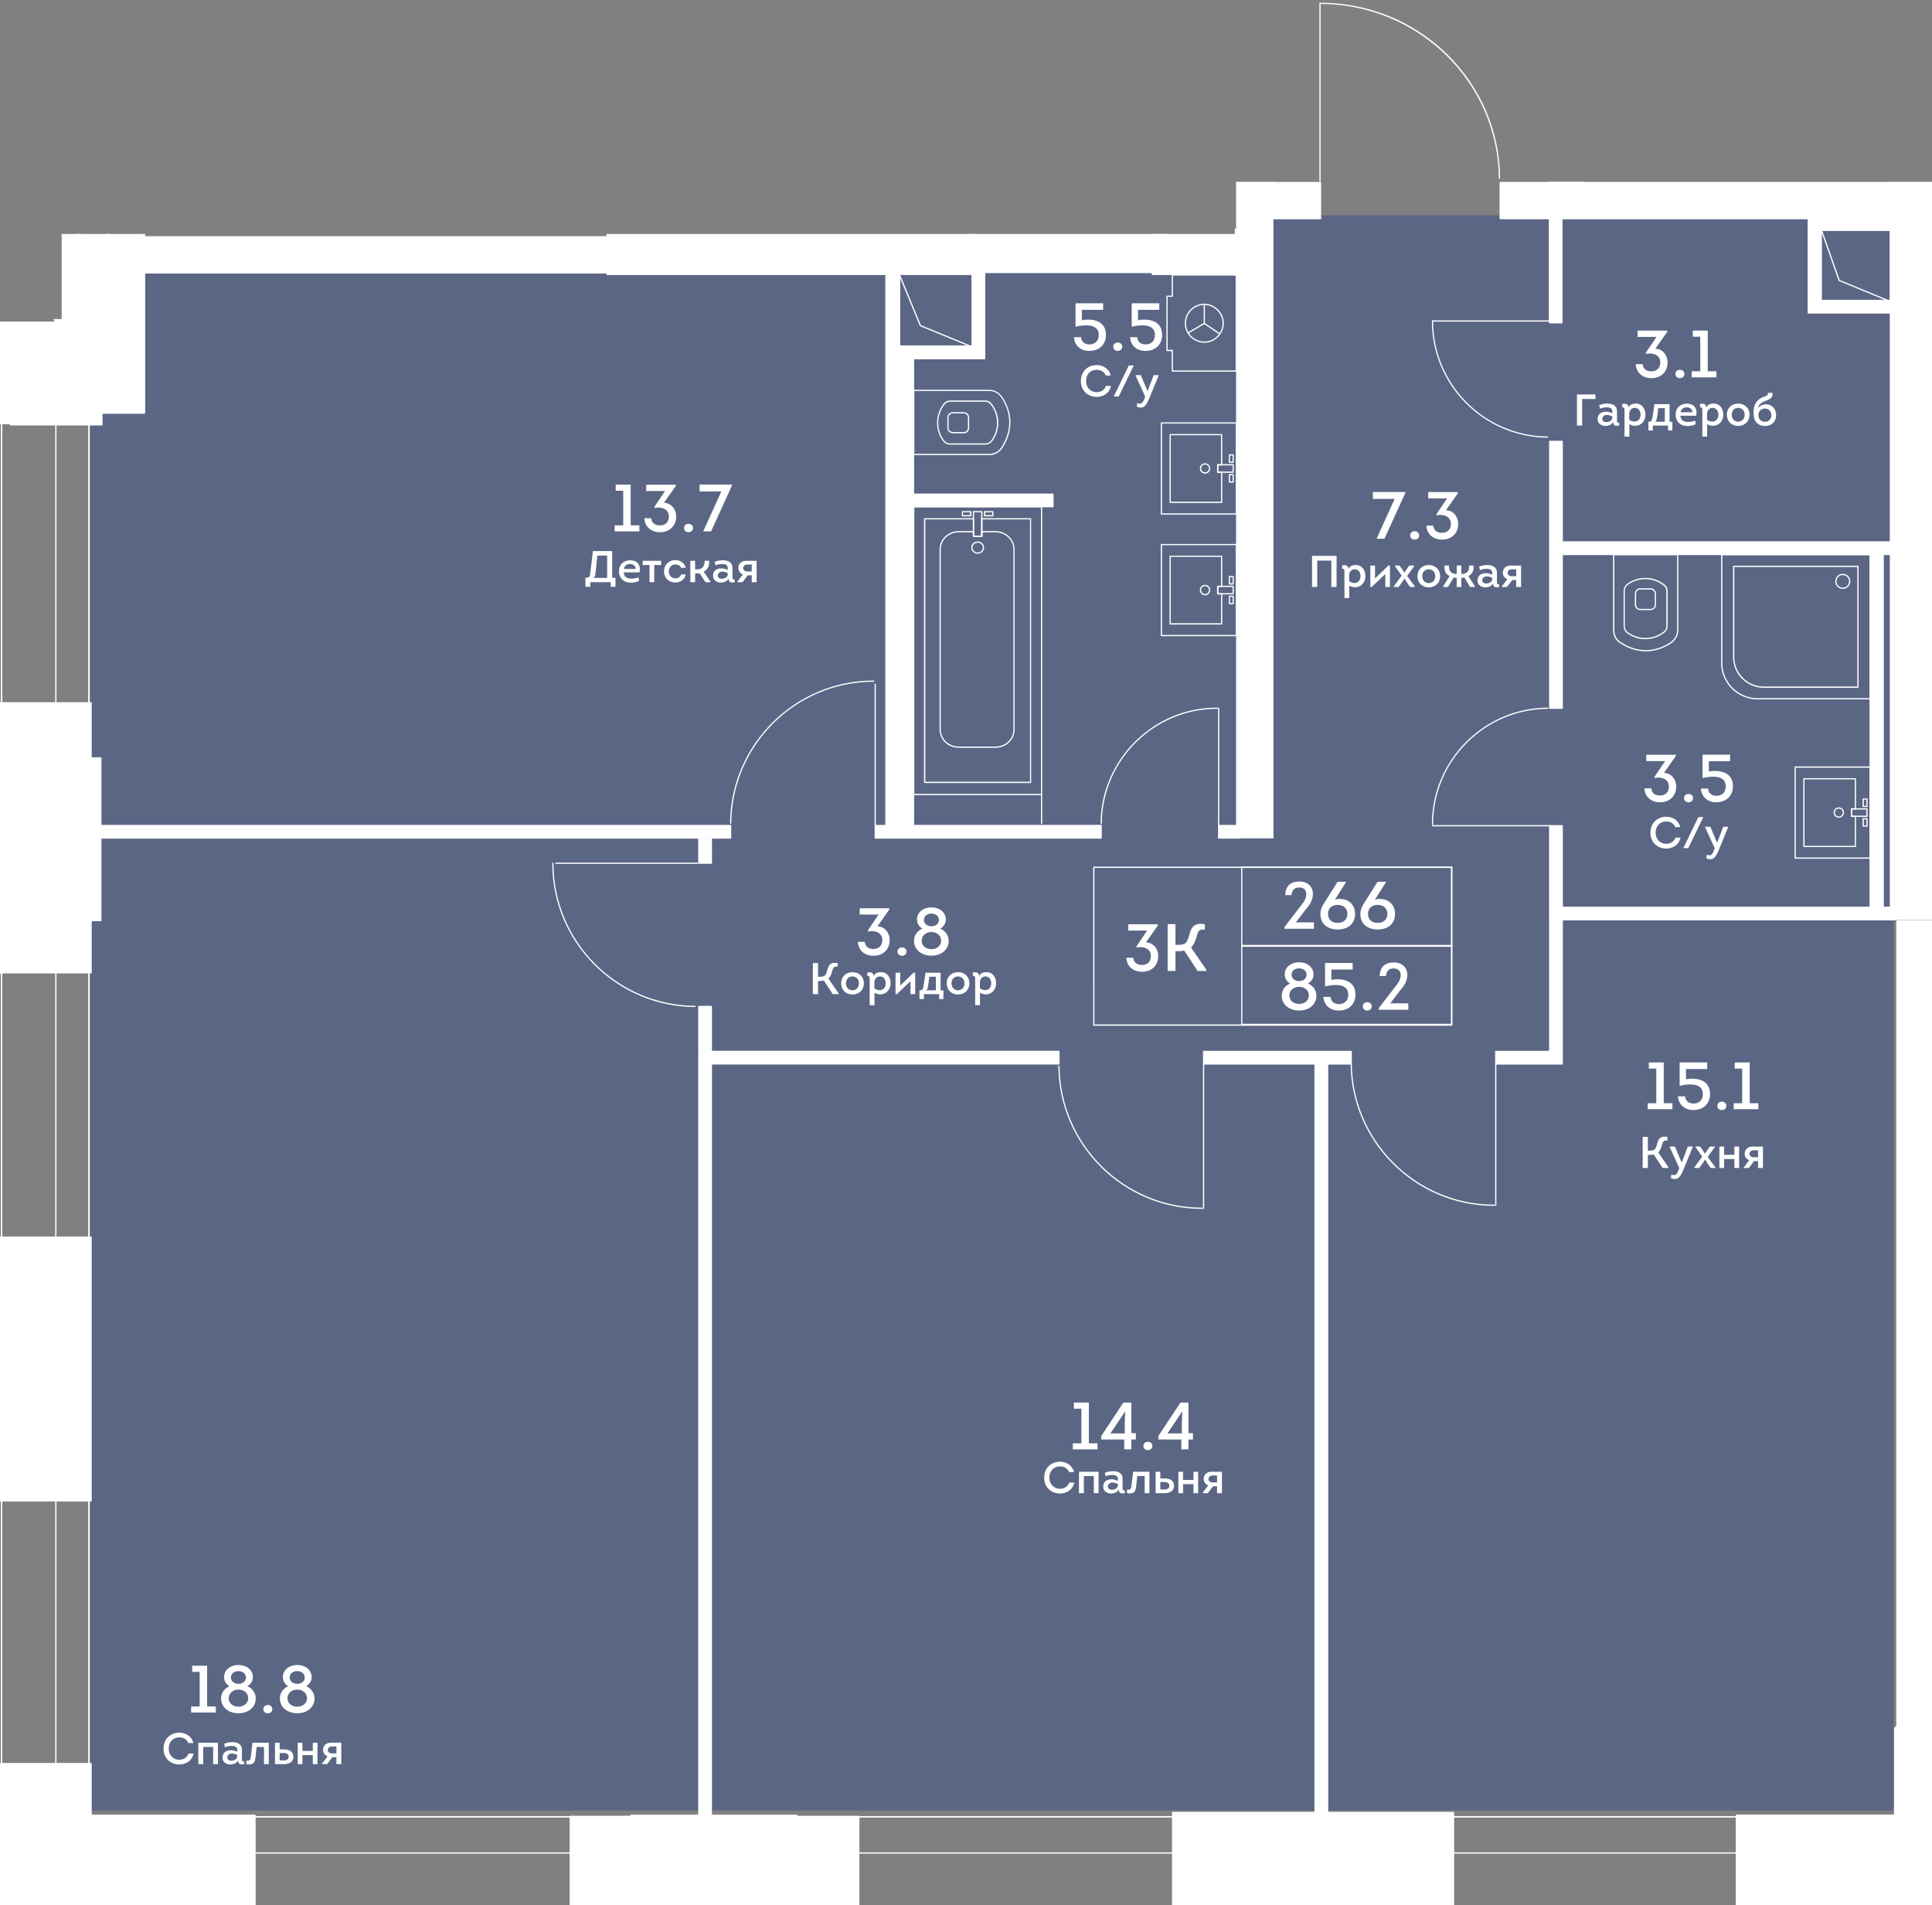<svg viewBox="0 0 507.04 500" xmlns="http://www.w3.org/2000/svg"><rect x="0" y="0" width="507.04" height="500" fill="#808080" stroke="none"/><clipPath id="a"><path d="M394.39 47.72V0h-48.16v47.72h-22.16V61.4H16.18v22.34H0V500h507.04V47.72z"/></clipPath><clipPath id="b"><path d="M-12.27-1760.16h1103.65V513.72H-12.27z"/></clipPath><clipPath id="c"><path d="M-12.27-1760.16h1103.65V513.72H-12.27z"/></clipPath><path d="M499.1 56.5H328.18v10.98H23.8v407.67H497V142.69h2.1z" fill="#425688" opacity=".6"/><g clip-path="url(#a)"><g clip-path="url(#b)" fill="#fff"><path clip-path="url(#c)" d="M433.14 160.11h-2.63c-.86 0-1.45-.59-1.45-1.43v-3.01c0-.07.03-.12.05-.15.13-.7.68-1.14 1.4-1.14h2.63c.73 0 1.28.45 1.41 1.15.02.01.05.07.05.14v3.01c0 .84-.6 1.43-1.46 1.43m-2.63-5.4c-.57 0-.98.34-1.08.89v.02c-.01.04-.03.07-.04.08v2.99c0 .66.45 1.1 1.13 1.1h2.63c.68 0 1.13-.44 1.13-1.1v-3.01c-.02 0-.03-.02-.04-.06-.1-.56-.52-.9-1.09-.9h-2.64z"/><path clip-path="url(#c)" d="M432.01 170.93h-.23c-2.38-.04-4.77-.85-6.92-2.36-.97-.74-1.52-1.89-1.52-3.18v-19.85c0-.09.07-.16.16-.16h16.81c.09 0 .16.07.16.16v19.8c0 1.23-.51 2.34-1.45 3.12a.19.19 0 0 1-.07.11c-2.2 1.55-4.6 2.36-6.94 2.36m-.05-.33h.05c2.25 0 4.56-.78 6.69-2.26a.18.18 0 0 1 .06-.09c.9-.72 1.39-1.75 1.39-2.91V145.7h-16.48v19.69c0 1.18.51 2.24 1.39 2.91 2.14 1.51 4.53 2.3 6.9 2.3"/><path clip-path="url(#c)" d="M431.81 167.74c-1.75 0-3.35-.52-4.76-1.55-.65-.5-.95-1.11-.95-1.91v-9.15c0-.8.3-1.41.95-1.91a7.913 7.913 0 0 1 4.77-1.55c1.76 0 3.36.52 4.76 1.55-.01-.02.03-.01.08.01.01.01.02.02.04.03.01.01.03.04.04.06.64.5.93 1.1.93 1.89v8.98c0 .79-.29 1.39-.93 1.89-.01.01-.02.03-.03.05-.02.02-.04.03-.06.04-.03.01-.07.02-.09.02-1.39 1.03-3 1.55-4.75 1.55m-4.57-1.81c1.35.98 2.89 1.48 4.57 1.48s3.22-.5 4.57-1.49c.03-.03.06-.04.09-.04.01-.01.02-.02.04-.03.56-.43.82-.96.82-1.65v-8.98c0-.69-.26-1.22-.83-1.65a.138.138 0 0 1-.03-.04c-.03 0-.06-.02-.1-.04a7.599 7.599 0 0 0-4.57-1.49c-1.69 0-3.22.5-4.57 1.49-.56.43-.82.96-.82 1.64v9.15c.01.69.27 1.21.83 1.65m59.7 56.37h-13.52c-.09 0-.16-.08-.16-.16v-17.76c0-.09.07-.16.16-.16h13.52c.09 0 .16.08.16.16v7.91c0 .09-.07.16-.16.16h-.87v1.63h.87c.09 0 .16.07.16.16v7.91c0 .07-.06.15-.16.15m-13.35-.33h13.19v-7.58h-.87c-.09 0-.16-.07-.16-.16v-1.95c0-.09.07-.16.16-.16h.87v-7.58h-13.19zm16.38-10.17h-1c-.09 0-.16-.07-.16-.16v-1.95c0-.09.07-.16.16-.16h1c.09 0 .16.08.16.16v1.95c.01.09-.07.16-.16.16m-.83-.33h.67v-1.62h-.67zm.83 5.51h-1c-.09 0-.16-.08-.16-.16v-1.95c0-.09.07-.16.16-.16h1c.09 0 .16.08.16.16v1.95c.01.08-.07.16-.16.16m-.83-.33h.67v-1.62h-.67z"/><path clip-path="url(#c)" d="M482.58 214.61c-.75 0-1.36-.61-1.36-1.37 0-.75.61-1.36 1.36-1.36s1.36.61 1.36 1.36c.01.76-.6 1.37-1.36 1.37m0-2.4a1.035 1.035 0 0 0 0 2.07c.57 0 1.03-.47 1.03-1.04.01-.56-.46-1.03-1.03-1.03"/><path clip-path="url(#c)" d="M490.79 225.36h-19.67c-.09 0-.16-.08-.16-.16v-23.9c0-.09.07-.16.16-.16h19.67c.09 0 .16.08.16.16v23.89c0 .09-.07.17-.16.17m-19.51-.33h19.34v-23.56h-19.34z"/><path clip-path="url(#c)" d="M489.97 214.39h-4.06c-.09 0-.16-.08-.16-.16v-1.95c0-.09.07-.16.16-.16h4.06c.09 0 .16.08.16.16v1.95c.01.08-.07.16-.16.16m-3.9-.33h3.74v-1.62h-3.74zM320.09 87.77c-.03 0-.07-.01-.09-.03l-4.03-2.73a.163.163 0 0 1-.05-.23c.05-.08.16-.09.23-.04l4.03 2.73c.08.05.1.15.05.23-.04.04-.09.07-.14.07"/><path clip-path="url(#c)" d="M316.06 85.04c-.09 0-.16-.07-.16-.16v-5c0-.09.07-.16.16-.16s.16.07.16.16v5c0 .09-.07.16-.16.16"/><path clip-path="url(#c)" d="M311.78 87.56a.16.16 0 0 1-.14-.08c-.05-.08-.02-.18.06-.23l4.28-2.52c.08-.05.18-.02.22.06.05.08.02.18-.06.23l-4.29 2.52c-.02.01-.05.02-.07.02"/><path clip-path="url(#c)" d="M316.06 89.95a5.13 5.13 0 0 1-5.12-5.12c0-2.82 2.3-5.12 5.12-5.12 2.77 0 5.12 2.34 5.12 5.12 0 2.83-2.3 5.12-5.12 5.12m0-9.91c-2.64 0-4.79 2.15-4.79 4.79s2.15 4.79 4.79 4.79 4.79-2.15 4.79-4.79c0-2.59-2.2-4.79-4.79-4.79"/><path clip-path="url(#c)" d="M324.46 97.54h-16.8c-.09 0-.16-.08-.16-.16v-5.24h-1.22c-.09 0-.16-.07-.16-.16V77.74c0-.09.07-.16.16-.16h1.22v-5.42c0-.09.07-.16.16-.16h16.8c.09 0 .16.07.16.16v25.22c0 .08-.07.16-.16.16m-16.64-.33h16.47V72.32h-16.47v5.42c0 .09-.07.16-.16.16h-1.22v13.9h1.22c.09 0 .16.08.16.16zm-54.89 16.5h-3.02c-.07 0-.12-.03-.15-.05-.69-.13-1.14-.68-1.14-1.4v-2.63c0-.73.45-1.28 1.15-1.41.02-.02.07-.05.14-.05h3.02c.84 0 1.42.6 1.42 1.46v2.63c0 .85-.58 1.45-1.42 1.45m-3.02-5.22c0 .01-.03.03-.07.04-.55.1-.9.51-.9 1.09v2.63c0 .57.34.98.89 1.08h.02c.04.01.06.03.08.04h3c.65 0 1.09-.45 1.09-1.12v-2.63c0-.68-.44-1.13-1.09-1.13z"/><path clip-path="url(#c)" d="M259.64 119.43h-19.85c-.09 0-.16-.08-.16-.16v-16.81c0-.09.07-.16.16-.16h19.8c1.23 0 2.34.52 3.12 1.46.04.01.08.03.11.07 1.54 2.2 2.36 4.61 2.36 6.94v.22c-.04 2.38-.85 4.77-2.36 6.92-.74.97-1.89 1.52-3.18 1.52m-19.68-.33h19.69c1.18 0 2.24-.5 2.91-1.39 1.5-2.14 2.3-4.54 2.3-6.91v-.05c0-2.25-.78-4.56-2.25-6.69a.146.146 0 0 1-.09-.06c-.72-.9-1.75-1.39-2.91-1.39h-19.64v16.49z"/><path clip-path="url(#c)" d="M258.53 116.68h-9.15c-.8 0-1.41-.3-1.91-.96-1.03-1.4-1.55-3-1.55-4.76 0-1.75.52-3.35 1.54-4.75 0-.03.01-.06.02-.09.01-.02.02-.04.04-.05.01-.01.04-.03.06-.04.49-.63 1.09-.93 1.89-.93h8.98c.79 0 1.39.29 1.88.93.02.01.05.02.07.05.01.01.02.02.03.04.02.04.02.08.02.1a7.882 7.882 0 0 1 1.54 4.74c0 1.75-.52 3.35-1.54 4.76-.52.66-1.12.96-1.92.96m-10.75-10.38c0 .03-.02.06-.04.09a7.584 7.584 0 0 0-1.49 4.58c0 1.69.5 3.22 1.49 4.57.43.56.96.82 1.64.82h9.15c.69 0 1.21-.26 1.64-.83a7.603 7.603 0 0 0 1.48-4.56c0-1.69-.5-3.23-1.49-4.58-.02-.03-.03-.06-.04-.09l-.03-.03c-.43-.57-.96-.83-1.65-.83h-8.98c-.69 0-1.22.26-1.65.83zm243.01 77.24h-29.52c-5.28 0-9.58-4.29-9.58-9.57v-28.42c0-.09.07-.16.16-.16h38.93c.09 0 .16.08.16.16v37.83c.01.09-.06.16-.15.16m-38.77-37.83v28.26c0 5.1 4.15 9.25 9.25 9.25h29.35v-37.5h-38.6z"/><path clip-path="url(#c)" d="M487.61 180.5h-24.73c-4.44 0-8.05-3.61-8.05-8.05v-23.81c0-.09.07-.16.16-.16h32.62c.09 0 .16.08.16.16v31.7c0 .09-.07.16-.16.16m-32.45-31.7v23.65c0 4.26 3.47 7.72 7.72 7.72h24.57V148.8z"/><path clip-path="url(#c)" d="M483.63 154.55c-1.09 0-1.98-.89-1.98-1.98s.89-1.98 1.98-1.98 1.98.89 1.98 1.98-.89 1.98-1.98 1.98m0-3.63c-.91 0-1.65.74-1.65 1.65s.74 1.65 1.65 1.65 1.65-.74 1.65-1.65-.74-1.65-1.65-1.65M320.62 163.9H307.1c-.09 0-.16-.08-.16-.16v-17.76c0-.09.07-.16.16-.16h13.52c.09 0 .16.08.16.16v7.91c0 .09-.07.16-.16.16h-.87v1.63h.87c.09 0 .16.07.16.16v7.91c0 .07-.07.15-.16.15m-13.36-.33h13.19v-7.58h-.87c-.09 0-.16-.07-.16-.16v-1.95c0-.09.07-.16.16-.16h.87v-7.58h-13.19zm16.38-10.16h-.99c-.09 0-.16-.08-.16-.16v-1.95c0-.09.07-.16.16-.16h.99c.09 0 .16.07.16.16v1.95c.01.08-.06.16-.16.16m-.83-.33h.67v-1.62h-.67zm.83 5.5h-.99c-.09 0-.16-.07-.16-.16v-1.95c0-.09.07-.16.16-.16h.99c.09 0 .16.07.16.16v1.95c.01.09-.06.16-.16.16m-.83-.33h.67v-1.62h-.67z"/><path clip-path="url(#c)" d="M316.26 156.22c-.75 0-1.36-.61-1.36-1.37 0-.75.61-1.36 1.36-1.36s1.36.61 1.36 1.36c0 .76-.61 1.37-1.36 1.37m0-2.4a1.035 1.035 0 0 0 0 2.07c.57 0 1.03-.47 1.03-1.04s-.46-1.03-1.03-1.03"/><path clip-path="url(#c)" d="M324.46 166.96h-19.67c-.09 0-.16-.07-.16-.16v-23.89c0-.09.07-.16.16-.16h19.67c.09 0 .16.07.16.16v23.89c0 .09-.07.16-.16.16m-19.5-.33h19.34v-23.56h-19.34z"/><path clip-path="url(#c)" d="M323.64 155.99h-4.06c-.09 0-.16-.07-.16-.16v-1.95c0-.09.07-.16.16-.16h4.06c.09 0 .16.07.16.16v1.95c.01.09-.06.16-.16.16m-3.9-.32h3.74v-1.63h-3.74zm.88-23.68H307.1c-.09 0-.16-.08-.16-.16v-17.76c0-.09.07-.16.16-.16h13.52c.09 0 .16.08.16.16v7.91c0 .09-.07.16-.16.16h-.87v1.63h.87c.09 0 .16.07.16.16v7.91c0 .07-.07.15-.16.15m-13.36-.33h13.19v-7.58h-.87c-.09 0-.16-.07-.16-.16v-1.95c0-.09.07-.16.16-.16h.87v-7.58h-13.19zm16.38-10.17h-.99c-.09 0-.16-.07-.16-.16v-1.95c0-.09.07-.16.16-.16h.99c.09 0 .16.08.16.16v1.95c.01.09-.06.16-.16.16m-.83-.33h.67v-1.62h-.67zm.83 5.51h-.99c-.09 0-.16-.08-.16-.16v-1.95c0-.09.07-.16.16-.16h.99c.09 0 .16.08.16.16v1.95c.01.08-.06.16-.16.16m-.83-.33h.67v-1.62h-.67z"/><path clip-path="url(#c)" d="M316.26 124.3c-.75 0-1.36-.61-1.36-1.36s.61-1.36 1.36-1.36 1.36.61 1.36 1.36-.61 1.36-1.36 1.36m0-2.4c-.57 0-1.03.47-1.03 1.03 0 .57.46 1.03 1.03 1.03s1.03-.46 1.03-1.03c0-.56-.46-1.03-1.03-1.03"/><path clip-path="url(#c)" d="M324.46 135.05h-19.67c-.09 0-.16-.08-.16-.16V111c0-.09.07-.16.16-.16h19.67c.09 0 .16.08.16.16v23.89c0 .08-.07.16-.16.16m-19.5-.33h19.34v-23.56h-19.34z"/><path clip-path="url(#c)" d="M323.64 124.08h-4.06c-.09 0-.16-.08-.16-.16v-1.95c0-.09.07-.16.16-.16h4.06c.09 0 .16.08.16.16v1.95c.01.08-.06.16-.16.16m-3.9-.33h3.74v-1.62h-3.74zm-46.38 92.52c-.09 0-.16-.07-.16-.16v-7.59c0-.09.07-.16.16-.16s.16.07.16.16v7.59c.01.08-.07.16-.16.16"/><path clip-path="url(#c)" d="M273.36 208.67h-33.57c-.09 0-.16-.07-.16-.16v-75.53c0-.09.07-.16.16-.16h33.57c.09 0 .16.07.16.16v75.53c0 .09-.06.16-.16.16m-33.4-.33h33.24v-75.2h-33.24z"/><path clip-path="url(#c)" d="M256.58 145.32c-.93 0-1.69-.72-1.69-1.61s.76-1.62 1.69-1.62 1.69.72 1.69 1.62c0 .89-.76 1.61-1.69 1.61m0-2.9c-.75 0-1.36.58-1.36 1.29 0 .7.61 1.28 1.36 1.28s1.36-.58 1.36-1.28c0-.71-.61-1.29-1.36-1.29m-1.81-6.9h-2.19c-.09 0-.16-.07-.16-.16v-1.06c0-.09.07-.16.16-.16h2.19c.09 0 .16.08.16.16v1.06c0 .08-.07.16-.16.16m-2.03-.33h1.86v-.74h-1.86zm7.83.33h-2.19c-.09 0-.16-.07-.16-.16v-1.06c0-.09.07-.16.16-.16h2.19c.09 0 .16.08.16.16v1.06c.01.08-.07.16-.16.16m-2.02-.33h1.86v-.74h-1.86z"/><path clip-path="url(#c)" d="M261.26 196.25h-9.65c-2.78 0-5.04-2.15-5.04-4.79v-47.29c0-2.64 2.26-4.79 5.04-4.79h3.88c.09 0 .16.08.16.16v1.02h1.86v-1.02c0-.09.07-.16.16-.16h3.58c2.78 0 5.03 2.15 5.03 4.79v47.29c.01 2.64-2.25 4.79-5.02 4.79m-9.65-56.54c-2.6 0-4.71 2-4.71 4.46v47.29c0 2.46 2.11 4.46 4.71 4.46h9.65c2.6 0 4.71-2 4.71-4.46v-47.29c0-2.46-2.11-4.46-4.71-4.46h-3.42v1.02c0 .09-.07.16-.16.16h-2.19c-.09 0-.16-.07-.16-.16v-1.02z"/><path clip-path="url(#c)" d="M270.48 205.49h-27.82c-.09 0-.16-.08-.16-.16v-69.18c0-.09.07-.16.16-.16h12.81c.09 0 .16.07.16.16v4.41h1.86v-4.41c0-.09.07-.16.16-.16h12.81c.09 0 .16.07.16.16v69.18c.03.09-.04.16-.14.16m-27.65-.33h27.49v-68.85h-12.48v4.41c0 .09-.07.16-.16.16h-2.19c-.09 0-.16-.07-.16-.16v-4.41h-12.48v68.85z"/><path clip-path="url(#c)" d="M257.67 140.89h-2.19c-.09 0-.16-.07-.16-.16v-6.44c0-.09.07-.16.16-.16h2.19c.09 0 .16.08.16.16v6.44c.01.09-.07.16-.16.16m-2.03-.33h1.86v-6.11h-1.86zm274.67-61.89H500.4V53.68h29.91zm-26.61-3.3h23.33V56.98H503.7z"/><path clip-path="url(#c)" d="M503.7 82.14h-29.16V57.16h29.16zm-25.87-3.3h22.57V60.45h-22.57zM258.41 94.11h-25.62V66.98h25.62zm-22.33-3.29h19.03V70.27h-19.03zM37.72 62.13h121.75v9.49H37.72z"/><path clip-path="url(#c)" d="M393.66 47.9h102.6v9.49h-102.6zm-59.87 0h12.77v9.49h-12.77zm164.04 193.69h9.49v212.67h-9.49zM254.29 60.51h52.09v11h-52.09zm236.51 84.21h3.29v93.46h-3.29zm-254.35-52.3h3.29v124.89h-3.29z"/><path clip-path="url(#c)" d="M494.24 241.4H406.7v-24.7h3.3v21.41h80.95v-92.6H410v40.35h-3.3v-43.64h87.54z"/><path clip-path="url(#c)" d="M488.31 142.21h8.98v3.29h-8.98zm0 95.9h8.98v3.29h-8.98zM406.7 115.83h3.29v28.12h-3.29zm3.31 163.39h-17.46v-3.3h14.17v-37.88h3.29zm-61.6 196.22h-3.3V279.22h-29.24v-3.3h32.54zm-161.72 1.36h-3.3V275.92h94.53v3.3h-91.23zm102.3-256.88h-53.04V93.68h3.29v122.95h49.75zm30.83-3.29h5.39v3.29h-5.39z"/><path clip-path="url(#c)" d="M229.69 216.63h7.41v3.29h-7.41zm-203.82 0h165.88v3.29H25.87zm250.47-83.67H232.5V72.24h3.29v57.43h40.55z"/><path clip-path="url(#c)" d="M232.5 109.97h3.29v108.31h-3.29zm174.1-54.64h3.29v29.34h-3.29zm-59.84 220.59h7.84v3.29h-7.84zM183.4 219.86h3.29v6.67h-3.29zm0 44.27h3.29v11.86h-3.29zm54.13-296.27h3.29V60.5h-3.29zM159.47 71.79H37.72c-.09 0-.16-.08-.16-.16v-9.49c0-.09.07-.16.16-.16h121.75c.09 0 .16.08.16.16v9.49c0 .08-.07.16-.16.16m-121.59-.33H159.3V62.3H37.88zm308.68-13.91h-12.77c-.09 0-.16-.07-.16-.16V47.9c0-.09.07-.16.16-.16h12.77c.09 0 .16.07.16.16v9.48c.01.1-.06.17-.16.17m-12.61-.32h12.45v-9.16h-12.45z"/><path clip-path="url(#c)" d="M602.72 110.13h-3.29c-.09 0-.16-.08-.16-.16V57.55h-68.78v21.11c0 .09-.07.16-.16.16h-26.45v3.31c0 .09-.07.16-.16.16h-29.16c-.09 0-.16-.07-.16-.16V57.55h-64.32v27.12c0 .09-.07.16-.16.16h-3.29c-.09 0-.16-.08-.16-.16V57.55H393.7c-.09 0-.16-.08-.16-.16V47.9c0-.09.07-.16.16-.16h102.6c.09 0 .16.08.16.16v9.09h3.81v-3.31c0-.09.07-.16.16-.16h7.55V47.9c0-.09.07-.16.16-.16h136.77c.09 0 .16.08.16.16v9.49c0 .09-.07.16-.16.16h-42v52.42c-.03.09-.1.16-.19.16m-3.13-.33h2.96V57.39c0-.09.07-.16.16-.16h42v-9.16H508.28v5.62c0 .09-.07.16-.16.16h-7.55v3.31c0 .09-.07.16-.16.16h-4.14c-.09 0-.16-.07-.16-.16v-9.09H393.82v9.16h12.77c.09 0 .16.08.16.16v27.12h2.97V57.39c0-.09.07-.16.16-.16h64.65c.09 0 .16.08.16.16v24.59h28.83v-3.31c0-.09.07-.16.16-.16h26.45V57.39c0-.09.07-.16.16-.16h69.11c.09 0 .16.08.16.16v52.41zM500.4 79.01h-22.57c-.09 0-.16-.07-.16-.16v-18.4c0-.09.07-.16.16-.16h22.57c.09 0 .16.07.16.16v18.39c0 .1-.07.17-.16.17m-22.41-.33 22.24-.01V60.61h-22.24zm49.03-3.14h-23.33c-.09 0-.16-.08-.16-.16v-18.4c0-.09.07-.16.16-.16h4.42c.09 0 .16.07.16.16v.24h18.74c.09 0 .16.08.16.16v17.99c.01.09-.06.17-.15.17m-23.16-.33h23V57.55h-18.74c-.09 0-.16-.08-.16-.16v-.24l-4.09.01v18.05zm3.46 379.21h-9.49c-.09 0-.16-.08-.16-.16V241.59c0-.09.07-.16.16-.16h9.49c.09 0 .16.07.16.16v212.67c.01.09-.07.16-.16.16m-9.32-.32h9.16V241.76H498zM288.99 220.09H229.7c-.09 0-.16-.07-.16-.16v-3.29c0-.09.07-.16.16-.16h2.64V72.24c0-.09.07-.16.16-.16h.13v-5.1c0-.09.07-.16.16-.16h21.34v-6.3c0-.09.07-.16.16-.16h52.09c.09 0 .16.07.16.16v11c0 .09-.07.16-.16.16h-47.81v22.45c0 .09-.07.16-.16.16H239.9v35.23h36.44c.09 0 .16.07.16.16v3.29c0 .09-.07.16-.16.16H239.9v83.34h49.09c.09 0 .16.08.16.16v3.29c0 .1-.07.17-.16.17m-59.13-.33h58.96v-2.96h-49.08c-.09 0-.16-.07-.16-.16v-83.67c0-.09.07-.16.16-.16h36.43v-2.96h-36.43c-.09 0-.16-.08-.16-.16V94.11c0-.09.07-.16.16-.16h18.5V71.51c0-.09.07-.16.16-.16h47.81V60.67h-51.76v6.31c0 .09-.07.16-.16.16h-21.34v5.11c0 .09-.07.16-.16.16h-.13v144.22c0 .09-.07.16-.16.16h-2.64zm6.09-2.97h-.16c-.09 0-.16-.07-.16-.16v-83.67c0-.09.07-.16.16-.16h.16c.09 0 .16.07.16.16v83.67c.01.09-.07.16-.16.16m0-86.96h-.16c-.09 0-.16-.08-.16-.16V94.11c0-.09.07-.16.16-.16h.16c.09 0 .16.07.16.16v35.56c.01.09-.07.16-.16.16m19.16-38.85h-19.03c-.09 0-.16-.08-.16-.16V70.27c0-.09.07-.16.16-.16h18.21c.09 0 .16.07.16.16v1.07h.66c.09 0 .16.07.16.16v19.31c0 .1-.07.17-.16.17m-18.86-.33h18.7V71.67h-.66c-.09 0-.16-.07-.16-.16v-1.07h-17.88zm173.76 188.73h-17.46c-.09 0-.16-.08-.16-.16v-3.29c0-.09.07-.16.16-.16h14v-34.29c-.01-.02-.01-.04-.01-.06V216.7c0-.09.07-.16.16-.16h3.3c.09 0 .16.07.16.16v21.25h80.48v-92.27h-80.48v40.19c0 .09-.07.16-.16.16h-3.29c-.09 0-.16-.08-.16-.16v-70.04c0-.09.07-.16.16-.16H410c.09 0 .16.08.16.16v26.22h87.12c.09 0 .16.08.16.16v3.29c0 .09-.07.16-.16.16h-2.88v92.27h2.88c.09 0 .16.07.16.16v3.29c0 .09-.07.16-.16.16h-87.11v37.65c.01.12-.07.19-.16.19m-17.29-.33h17.13V241.4c0-.09.07-.16.16-.16h87.11v-2.97h-2.88c-.09 0-.16-.07-.16-.16v-92.6c0-.09.07-.16.16-.16h2.88v-2.96H410c-.09 0-.16-.08-.16-.16v-26.22h-2.96v69.71h2.96v-40.19c0-.09.07-.16.16-.16h80.8c.09 0 .16.08.16.16v92.6c0 .09-.07.16-.16.16h-80.79c-.09 0-.16-.07-.16-.16v-.01c-.01-.02-.01-.04-.01-.06v-21.18h-2.96v24.48c.01.02.01.04.01.06v34.52c0 .09-.07.16-.16.16h-14v2.95zm-67.51-58.96h-5.39c-.09 0-.16-.07-.16-.16v-3.29c0-.09.07-.16.16-.16h5.39c.09 0 .16.08.16.16v3.29c0 .09-.07.16-.16.16m-5.23-.33h5.06v-2.96h-5.06zm28.43 255.85h-3.29c-.09 0-.16-.08-.16-.16V279.38h-29.08c-.09 0-.16-.07-.16-.16v-3.29c0-.09.07-.16.16-.16h38.74c.09 0 .16.07.16.16v3.29c0 .09-.07.16-.16.16h-6.03v196.06c-.02.09-.09.17-.18.17m-3.13-.33h2.96V279.22c0-.09.07-.16.16-.16h6.03v-2.97h-38.41v2.97h29.08c.09 0 .16.07.16.16v196.06zM186.69 226.7h-3.29c-.09 0-.16-.08-.16-.16v-6.45H25.87c-.09 0-.16-.08-.16-.16v-3.29c0-.09.07-.16.16-.16h165.88c.09 0 .16.08.16.16v3.29c0 .09-.07.16-.16.16h-4.89v6.45c-.01.08-.08.16-.17.16m-3.13-.33h2.96v-6.45c0-.09.07-.16.16-.16h4.9v-2.96H26.03v2.96h157.36c.09 0 .16.08.16.16v6.45zm3.13 250.59h-3.29c-.09 0-.16-.08-.16-.16V264.13c0-.09.07-.16.16-.16h3.29c.09 0 .16.08.16.16v11.63h91.07c.09 0 .16.07.16.16v3.29c0 .09-.07.16-.16.16h-91.07V476.8c0 .09-.07.16-.16.16m-3.13-.33h2.96V279.22c0-.09.07-.16.16-.16h91.07v-2.97h-91.07c-.09 0-.16-.07-.16-.16V264.3h-2.96zm57.27-415.96h-3.29c-.09 0-.16-.08-.16-.16v-92.64c0-.09.07-.16.16-.16h3.29c.09 0 .16.07.16.16v1.98h23.51c.09 0 .16.08.16.16v3.29c0 .09-.07.16-.16.16h-23.51V60.5c0 .1-.07.17-.16.17m-3.13-.33h2.96V-26.7c0-.09.07-.16.16-.16h23.51v-2.96h-23.51c-.09 0-.16-.07-.16-.16v-1.98h-2.96z"/><path clip-path="url(#c)" d="M406.78 84.4h-30.83c-.09 0-.16-.07-.16-.16s.07-.16.16-.16h30.83c.09 0 .16.08.16.16.01.09-.06.16-.16.16"/><path clip-path="url(#c)" d="M406.18 114.87c-16.78-.12-30.41-13.86-30.39-30.63 0-.09.07-.16.16-.16s.16.08.16.16c-.02 16.6 13.47 30.19 30.06 30.31.09 0 .16.08.16.16.01.09-.06.16-.15.16m3.77-30.04h-3.16c-.09 0-.16-.07-.16-.16s.07-.16.16-.16h3.16c.09 0 .16.08.16.16 0 .09-.07.16-.16.16m-90.13 132.03c-.09 0-.16-.07-.16-.16v-30.83c0-.09.07-.16.16-.16s.16.07.16.16v30.83c0 .09-.07.16-.16.16m-30.83-.61c-.09 0-.16-.07-.16-.16.12-16.77 13.84-30.39 30.6-30.39.1-.01.2.06.2.16 0 .09-.07.16-.16.16h-.04c-16.58 0-30.16 13.48-30.27 30.06-.01.1-.08.17-.17.17m-59.3.61c-.09 0-.16-.07-.16-.16v-37.16c0-.09.07-.16.16-.16s.16.08.16.16v37.16c.01.09-.06.16-.16.16m-37.94-.65c-.09 0-.16-.07-.16-.16.14-20.66 17.06-37.46 37.72-37.46.1 0 .2.06.2.16 0 .09-.07.16-.16.16h-.04c-20.48 0-37.25 16.64-37.39 37.13-.01.1-.08.17-.17.17m215.03.65h-30.83c-.09 0-.16-.07-.16-.16s.07-.16.16-.16h30.83c.09 0 .16.08.16.16.01.09-.06.16-.16.16m-30.83-.36c-.09 0-.16-.07-.16-.16-.02-16.78 13.61-30.52 30.39-30.64.09 0 .16.07.16.16s-.07.16-.16.16c-16.6.12-30.08 13.71-30.07 30.31 0 .1-.07.17-.16.17m-192.9 10.2h-37.16c-.09 0-.16-.07-.16-.16s.07-.16.16-.16h37.16c.09 0 .16.08.16.16 0 .09-.07.16-.16.16m-.66 37.59c-20.68-.14-37.48-17.08-37.46-37.76 0-.09.07-.16.16-.16s.16.08.16.16c-.02 20.5 16.63 37.29 37.13 37.43.09 0 .16.08.16.16.02.1-.06.17-.15.17M346.43 47.68c-.09 0-.16-.07-.16-.16V.87c0-.09.07-.16.16-.16s.16.08.16.16v46.64c0 .09-.07.17-.16.17"/><path clip-path="url(#c)" d="M393.52 46.96c-.09 0-.16-.07-.16-.16-.18-25.25-21.2-45.76-46.87-45.76h-.05c-.09 0-.16-.08-.16-.16 0-.09.07-.16.16-.16h.05c12.54 0 24.34 4.78 33.24 13.46 8.92 8.7 13.87 20.28 13.96 32.63 0 .08-.08.15-.17.15zm-77.65 270.3c-.09 0-.16-.07-.16-.16v-37.94c0-.09.07-.16.16-.16s.16.07.16.16v37.94c0 .09-.07.16-.16.16m-.4 0c-20.66 0-37.57-16.79-37.71-37.46 0-.09.07-.16.16-.16s.16.07.16.16c.14 20.48 16.91 37.13 37.38 37.13h.05c.09 0 .16.08.16.16.01.11-.1.17-.2.17m77.08-.79c-.09 0-.16-.07-.16-.16v-37.15c0-.09.07-.16.16-.16s.16.08.16.16v37.15c.01.09-.07.16-.16.16m-.39 0c-20.66 0-37.57-16.79-37.71-37.46 0-.09.07-.16.16-.16s.16.07.16.16c.14 20.48 16.91 37.13 37.38 37.13.1-.01.21.06.21.16.01.11-.1.18-.2.17m23.22-286.59c-.09 0-.16-.07-.16-.16s.07-.16.16-.16c23.1-.16 41.87-19.25 41.84-42.57 0-.09.07-.16.16-.16s.16.07.16.16c.03 23.49-18.88 42.73-42.16 42.89zM23.35 199.47h-8.7c-.09 0-.16-.07-.16-.16V98.9c0-.09.07-.16.16-.16h8.7c.09 0 .16.08.16.16v100.41c.01.08-.06.16-.16.16m-8.53-.33h8.37V99.06h-8.37zm8.53 277.82h-8.7c-.09 0-.16-.08-.16-.16V241.2c0-.09.07-.16.16-.16h8.7c.09 0 .16.08.16.16v235.6c.01.09-.06.16-.16.16m-8.53-.33h8.37V241.37h-8.37zm150.84 9.82H49.44c-.09 0-.16-.07-.16-.16v-9.49c0-.09.07-.16.16-.16h116.21c.09 0 .16.07.16.16v9.49c.01.08-.06.16-.15.16m-116.06-.33h115.89v-9.16H49.6v9.16zm274.96.33H208.35c-.09 0-.16-.07-.16-.16v-9.49c0-.09.07-.16.16-.16h116.21c.09 0 .16.07.16.16v9.49c0 .08-.07.16-.16.16m-116.05-.33H324.4v-9.16H208.51zm255.99.33h-98.03c-.09 0-.16-.07-.16-.16v-9.49c0-.09.07-.16.16-.16h98.03c.09 0 .16.07.16.16v9.49c0 .08-.08.16-.16.16m-97.87-.33h97.7v-9.16h-97.7z"/><path clip-path="url(#c)" d="M37.58 108.55H23.35c-.09 0-.16-.08-.16-.16V98.9c0-.09.07-.16.16-.16h4.58V33.45h-4.58c-.09 0-.16-.08-.16-.16V23.8c0-.09.07-.16.16-.16h14.23c.09 0 .16.08.16.16v84.59c.01.08-.07.16-.16.16m-14.06-.33h13.9V23.96h-13.9v9.16h4.58c.09 0 .16.08.16.16V98.9c0 .09-.07.16-.16.16h-4.58z"/><path clip-path="url(#c)" d="M23.35 33.45h-8.7c-.09 0-.16-.08-.16-.16v-100.4c0-.09.07-.16.16-.16h8.7c.09 0 .16.07.16.16v100.4c.01.08-.06.16-.16.16m-8.53-.33h8.37V-66.96h-8.37zm569.05 443.84h-8.7c-.09 0-.16-.08-.16-.16v-13.28h-67.66v13.28c0 .09-.07.16-.16.16h-9.49c-.09 0-.16-.08-.16-.16v-22.93c0-.09.07-.16.16-.16h86.17c.09 0 .16.08.16.16v22.93c.01.09-.07.16-.16.16m-8.53-.33h8.37v-22.6h-85.85v22.6h9.16v-13.28c0-.09.07-.16.16-.16h67.99c.09 0 .16.07.16.16v13.28zM496.12 79.3h-18.18c-.09 0-.16-.08-.16-.16V60.16c0-.09.07-.16.16-.16h18.18c.09 0 .16.08.16.16v18.97c0 .09-.07.17-.16.17m-18.02-.33h17.85V60.32H478.1z"/><path clip-path="url(#c)" d="M496.12 79.3h-18.18c-.09 0-.16-.08-.16-.16V60.16c0-.08.06-.15.14-.16.09-.03.15.03.18.11l4.72 13.37 13.37 5.51c.07.03.12.11.1.18s-.09.13-.17.13m-18.02-.33h17.19l-12.67-5.22c-.04-.02-.08-.05-.09-.1l-4.42-12.53v17.85zM254.99 91.16h-18.97c-.09 0-.16-.08-.16-.16V72.02c0-.08.06-.14.13-.16.07-.03.15.02.19.1l5.5 13.37 13.38 5.51c.07.03.12.11.1.18a.18.18 0 0 1-.17.14m-18.81-.33h17.98l-12.67-5.22a.196.196 0 0 1-.09-.09l-5.22-12.67zM5.96 241.37c-.04 0-.08-.02-.12-.05l-.79-.79a.152.152 0 0 1 0-.23c.06-.07.16-.07.23 0l.79.79c.07.07.07.17 0 .23a.16.16 0 0 1-.11.05m459.33 252.19c-.04 0-.08-.02-.12-.05l-.79-.79a.152.152 0 0 1 0-.23c.06-.07.16-.07.23 0l.79.79c.07.07.07.17 0 .23-.03.04-.07.05-.11.05"/><path clip-path="url(#c)" d="m630.52 507.79-64.04-.79c-.09 0-.16-.07-.16-.16v-35.41h-51.06v35.41c0 .09-.07.16-.16.16h-59.3c-.09 0-.16-.07-.16-.16v-6.16h-74.78v6.95c0 .09-.07.16-.16.16h-69.57c-.09 0-.16-.08-.16-.16v-6.95h-89.01v6.95c0 .09-.07.16-.16.16h-69.57c-.09 0-.16-.08-.16-.16v-6.95H63.84v6.95c0 .09-.07.16-.16.16H-6.69c-.09 0-.16-.08-.16-.16v-44.27c0-.09.07-.16.16-.16H.26V255.6h-6.95c-.09 0-.16-.07-.16-.16v-70.36c0-.09.07-.16.16-.16H.26V90.99c0-.09.07-.16.16-.16h19.6V41.35H.42c-.09 0-.16-.07-.16-.16v-93.92h-6.95c-.09 0-.16-.07-.16-.16v-70.36c0-.09.07-.16.16-.16H.26v-237.63h-6.95c-.09 0-.16-.07-.16-.16v-70.36c0-.09.07-.16.16-.16H.26v-211.55h-6.95c-.09 0-.16-.07-.16-.16v-33.99c0-.09.07-.16.16-.16h36.2v-62.92h-36.2c-.09 0-.16-.07-.16-.16v-33.99c0-.09.07-.16.16-.16H.26v-83.47h-6.95c-.09 0-.16-.07-.16-.16v-69.57c0-.09.07-.16.16-.16H.26v-233.68h-6.95c-.09 0-.16-.07-.16-.16v-69.57c0-.04.02-.09.05-.12s.07-.05.12-.05H.27v-247.12h-6.95c-.09 0-.16-.07-.16-.16v-70.36c0-.09.07-.16.16-.16H.27v-161.18h-6.95c-.09 0-.16-.08-.16-.16v-41.67c0-.09.07-.16.16-.16h70.45c.09 0 .16.08.16.16v6.95H188.9v-6.95c0-.09.07-.16.16-.16h69.98c.09 0 .16.08.16.16v6.95h120.7v-6.95c0-.09.07-.16.16-.16h39.37c.09 0 .16.08.16.16v19.6h53.43v-19.6c0-.09.07-.16.16-.16h37.95c.09 0 .16.08.16.16v6.95H651.7v-6.95c0-.09.07-.16.16-.16h71.03c.09 0 .16.08.16.16v6.95H832.1v-6.95c0-.09.07-.16.16-.16h68.48c.09 0 .16.08.16.16v6.95h112.34v-6.95c0-.09.07-.16.16-.16h70.1c.09 0 .16.08.16.16v41.67c0 .09-.07.16-.16.16h-6.95v156.27h6.95c.09 0 .16.07.16.16v70.53c0 .09-.07.16-.16.16h-6.95v93.91c0 .09-.07.16-.16.16h-19.6v48.69h19.6c.09 0 .16.07.16.16v94.7h6.95c.09 0 .16.08.16.16v70.36c0 .09-.07.16-.16.16h-6.95v233.68h6.95c.09 0 .16.08.16.16v70.36c0 .09-.07.16-.16.16h-6.95v83.47h6.95c.09 0 .16.07.16.16v42.69c0 .09-.07.16-.16.16h-21.97v54.22h21.97c.09 0 .16.07.16.16v41.9c0 .09-.07.16-.16.16h-6.95v218.66h6.95c.09 0 .16.07.16.16v70.36c0 .09-.07.16-.16.16h-6.95v235.26h6.95c.09 0 .16.08.16.16v70.36c0 .09-.07.16-.16.16h-6.95v93.92c0 .09-.07.16-.16.16h-19.6v49.48h19.6c.09 0 .16.07.16.16v93.91h6.95c.09 0 .16.08.16.16v70.36c0 .09-.07.16-.16.16h-6.95v210.17h6.95c.09 0 .16.07.16.16v41.7c0 .09-.07.16-.16.16h-70.36c-.09 0-.16-.08-.16-.16v-6.95h-83.47v6.95c0 .09-.07.16-.16.16h-69.57c-.09 0-.16-.08-.16-.16v-6.95h-84.26v6.95c0 .09-.07.16-.16.16h-69.57c-.09 0-.16-.08-.16-.16v-6.95h-74.78v6.95c0 .04-.02.09-.05.12-.04.07-.08.08-.12.08m382.8-.33h70.03v-41.37h-6.95c-.09 0-.16-.07-.16-.16v-210.5c0-.09.07-.16.16-.16h6.95v-70.03h-6.95c-.09 0-.16-.08-.16-.16V91.16h-19.6c-.09 0-.16-.07-.16-.16V41.19c0-.09.07-.16.16-.16h19.6v-93.91c0-.09.07-.16.16-.16h6.95v-70.03h-6.95c-.09 0-.16-.07-.16-.16v-235.59c0-.09.07-.16.16-.16h6.95v-70.03h-6.95c-.09 0-.16-.08-.16-.16V-648.2c0-.09.07-.16.16-.16h6.95v-41.57h-21.97c-.09 0-.16-.07-.16-.16v-54.55c0-.09.07-.16.16-.16h21.97v-42.36h-6.95c-.09 0-.16-.07-.16-.16v-83.8c0-.09.07-.16.16-.16h6.95v-70.03h-6.95c-.09 0-.16-.07-.16-.16v-234.01c0-.09.07-.16.16-.16h6.95v-70.03h-6.95c-.09 0-.16-.08-.16-.16v-94.7h-19.6c-.09 0-.16-.07-.16-.16v-49.02c0-.09.07-.16.16-.16h19.6v-93.91c0-.09.07-.16.16-.16h6.95v-70.2h-6.95c-.09 0-.16-.07-.16-.16v-156.6c0-.09.07-.16.16-.16h6.95v-41.34h-69.78v6.95c0 .09-.07.16-.16.16H900.75c-.09 0-.16-.07-.16-.16v-6.95h-68.15v6.95c0 .09-.07.16-.16.16H722.89c-.09 0-.16-.07-.16-.16v-6.95h-70.7v6.95c0 .09-.07.16-.16.16H511.14c-.09 0-.16-.07-.16-.16v-6.95h-37.62v19.6c0 .09-.07.16-.16.16h-53.76c-.09 0-.16-.07-.16-.16v-19.6h-39.04v6.95c0 .09-.07.16-.16.16H259.04c-.09 0-.16-.07-.16-.16v-6.95h-69.65v6.95c0 .09-.07.16-.16.16H63.76c-.09 0-.16-.07-.16-.16v-6.95H-6.53v41.34H.42c.09 0 .16.08.16.16v161.51c0 .09-.07.16-.16.16h-6.95v70.03H.42c.09 0 .16.07.16.16v247.45c0 .04-.02.09-.05.12s-.07.05-.12.05h-6.95v69.24H.41c.09 0 .16.07.16.16v234.01c0 .09-.07.16-.16.16h-6.95v69.24H.41c.09 0 .16.07.16.16v83.8c0 .09-.07.16-.16.16h-6.95v33.67h36.2c.09 0 .16.07.16.16v63.25c0 .09-.07.16-.16.16h-36.2v33.67H.41c.09 0 .16.07.16.16v211.87c0 .09-.07.16-.16.16h-6.95v70.03H.41c.09 0 .16.07.16.16v237.96c0 .09-.07.16-.16.16h-6.95v70.03H.41c.09 0 .16.07.16.16v93.91h19.6c.09 0 .16.08.16.16v49.81c0 .09-.07.16-.16.16H.59v93.91c0 .09-.07.16-.16.16h-6.95v70.03H.43c.09 0 .16.08.16.16v207.92c0 .09-.07.16-.16.16h-6.95v43.94h70.04v-6.95c0-.09.07-.16.16-.16h88.54c.09 0 .16.07.16.16v6.95h69.24v-6.95c0-.09.07-.16.16-.16h89.34c.09 0 .16.07.16.16v6.95h69.24v-6.95c0-.09.07-.16.16-.16h75.1c.09 0 .16.07.16.16v6.16h58.97v-35.41c0-.09.07-.16.16-.16h51.39c.09 0 .16.07.16.16v35.41l63.71.79v-6.95c0-.09.07-.16.16-.16h75.1c.09 0 .16.07.16.16v6.95h69.24v-6.95c0-.09.07-.16.16-.16h84.59c.09 0 .16.07.16.16v6.95h69.24v-6.95c0-.09.07-.16.16-.16h83.8c.09 0 .16.07.16.16v6.98z"/><path clip-path="url(#c)" d="M7.54 493.57H.43c-.09 0-.16-.08-.16-.16v-23.72c0-.09.07-.16.16-.16h7.12c.09 0 .16.07.16.16v23.72c0 .08-.08.16-.17.16m-6.95-.33h6.79v-23.39H.59z"/><path clip-path="url(#c)" d="M56.56 500.68H.43c-.09 0-.16-.08-.16-.16v-7.11c0-.09.07-.16.16-.16h56.13c.09 0 .16.07.16.16v7.11c0 .08-.07.16-.16.16m-55.97-.33h55.8v-6.79H.59v6.79zM28.1 40.56H7.54c-.09 0-.16-.07-.16-.16v-7.12c0-.09.07-.16.16-.16H28.1c.09 0 .16.08.16.16v7.12c0 .09-.07.16-.16.16m-20.39-.33h20.23v-6.79H7.71zM28.1 99.06H7.54c-.09 0-.16-.08-.16-.16v-7.12c0-.09.07-.16.16-.16H28.1c.09 0 .16.08.16.16v7.12c0 .09-.07.16-.16.16m-20.39-.33h20.23v-6.79H7.71z"/><path clip-path="url(#c)" d="M28.1 91.95h-7.12c-.09 0-.16-.08-.16-.16V40.4c0-.09.07-.16.16-.16h7.12c.09 0 .16.08.16.16v51.39c0 .08-.07.16-.16.16m-6.95-.33h6.79V40.56h-6.79zm193.52 409.06h-55.34c-.09 0-.16-.08-.16-.16v-7.11c0-.09.07-.16.16-.16h55.34c.09 0 .16.07.16.16v7.11c.01.08-.06.16-.16.16m-55.17-.33h55.01v-6.79H159.5zm214.08.33h-56.13c-.09 0-.16-.08-.16-.16v-7.11c0-.09.07-.16.16-.16h56.13c.09 0 .16.07.16.16v7.11c0 .08-.07.16-.16.16m-55.97-.33h55.8v-6.79h-55.8zM5.17 248.48h-7.12c-.09 0-.16-.07-.16-.16v-56.13c0-.09.07-.16.16-.16h7.12c.09 0 .16.07.16.16v56.13c0 .09-.07.16-.16.16m-6.95-.32h6.79v-55.8h-6.79zM14.65 84.83h-15.8c-.02 0-.07-.01-.1-.03a.15.15 0 0 1-.04-.11V47.51c0-.03.01-.06.03-.09.02-.02.04-.03.06-.05a.47.47 0 0 1 .05-.02h15.86c0-.01.03.01.05.02s.04.03.06.05c.02.03.03.06.03.09v37.18c0 .02-.01.05-.02.07a.12.12 0 0 1-.05.05c-.07.02-.1.03-.13.02m-15.56-.32H14.4l-7.66-18-7.65 18zm7.84-18.42 7.56 17.77V48.32zM-.99 48.32v35.54l7.56-17.77zm.08-.64 7.66 18 7.66-18z"/><path clip-path="url(#c)" d="M.43 91.95h-4.74c-.09 0-.16-.07-.16-.16V40.4c0-.09.07-.16.16-.16H.43c.09 0 .16.07.16.16s-.07.16-.16.16h-4.58v51.06H.43c.09 0 .16.08.16.16 0 .09-.07.17-.16.17"/><path clip-path="url(#c)" d="M.43 94.32h-7.12c-.09 0-.16-.07-.16-.16V38.03c0-.09.07-.16.16-.16H.43c.09 0 .16.08.16.16 0 .09-.07.16-.16.16h-6.95v55.8H.43c.09 0 .16.08.16.16 0 .1-.07.17-.16.17M514.3 500.68h-56.13c-.09 0-.16-.08-.16-.16v-7.11c0-.09.07-.16.16-.16h56.13c.09 0 .16.07.16.16v7.11c.01.08-.07.16-.16.16m-55.96-.33h55.8v-6.79h-55.8zM28.1 40.56H7.54c-.09 0-.16-.07-.16-.16v-7.12c0-.09.07-.16.16-.16H28.1c.09 0 .16.08.16.16v7.12c0 .09-.07.16-.16.16m-20.39-.33h20.23v-6.79H7.71z"/><path clip-path="url(#c)" d="M28.1 91.95h-7.12c-.09 0-.16-.08-.16-.16V40.4c0-.09.07-.16.16-.16h7.12c.09 0 .16.08.16.16v51.39c0 .08-.07.16-.16.16m-6.95-.33h6.79V40.56h-6.79z"/><path clip-path="url(#c)" d="M28.1 91.95h-7.12c-.09 0-.16-.08-.16-.16V40.4c0-.09.07-.16.16-.16h7.12c.09 0 .16.08.16.16v51.39c0 .08-.07.16-.16.16m-6.95-.33h6.79V40.56h-6.79zm-6.5-6.79h-15.8c-.02 0-.07-.01-.1-.03a.15.15 0 0 1-.04-.11V47.51c0-.03.01-.06.03-.09.02-.02.04-.03.06-.05a.47.47 0 0 1 .05-.02h15.86c0-.01.03.01.05.02s.04.03.06.05c.02.03.03.06.03.09v37.18c0 .02-.01.05-.02.07a.12.12 0 0 1-.05.05c-.07.02-.1.03-.13.02m-15.56-.32H14.4l-7.66-18-7.65 18zm7.84-18.42 7.56 17.77V48.32zM-.99 48.32v35.54l7.56-17.77zm.08-.64 7.66 18 7.66-18z"/><path clip-path="url(#c)" d="M.43 91.95h-4.74c-.09 0-.16-.07-.16-.16V40.4c0-.09.07-.16.16-.16H.43c.09 0 .16.07.16.16s-.07.16-.16.16h-4.58v51.06H.43c.09 0 .16.08.16.16 0 .09-.07.17-.16.17"/><path clip-path="url(#c)" d="M.43 94.32h-7.12c-.09 0-.16-.07-.16-.16V38.03c0-.09.07-.16.16-.16H.43c.09 0 .16.08.16.16 0 .09-.07.16-.16.16h-6.95v55.8H.43c.09 0 .16.08.16.16 0 .1-.07.17-.16.17m406.35-64.6h8.7V47.9h-8.7z"/><path clip-path="url(#c)" d="M415.48 48.06h-8.7c-.09 0-.16-.07-.16-.16V29.72c0-.09.07-.16.16-.16h8.7c.09 0 .16.08.16.16V47.9c0 .09-.07.16-.16.16m-8.54-.32h8.37V29.88h-8.37zm-257.1 452.94h-83.8c-.09 0-.16-.08-.16-.16V476.8c0-.09.07-.16.16-.16h83.8c.09 0 .16.07.16.16v23.71c.01.09-.06.17-.16.17m-83.63-.33h83.47v-23.39H66.21zm242.54.33h-84.59c-.09 0-.16-.08-.16-.16V476.8c0-.09.07-.16.16-.16h84.59c.09 0 .16.07.16.16v23.71c.01.09-.07.17-.16.17m-84.43-.33h84.27v-23.39h-84.27zm231.48.33h-75.1c-.09 0-.16-.08-.16-.16V476.8c0-.09.07-.16.16-.16h75.1c.09 0 .16.07.16.16v23.71c0 .09-.07.17-.16.17m-74.94-.33h74.78v-23.39h-74.78zM23.35 185.24H.43c-.09 0-.16-.07-.16-.16v-74.31c0-.09.07-.16.16-.16h22.93c.09 0 .16.07.16.16v74.31c0 .08-.07.16-.17.16m-22.76-.33h22.6v-73.98H.59v73.98zM23.35 21.59H.43c-.09 0-.16-.07-.16-.16v-74.32c0-.09.07-.16.16-.16h22.93c.09 0 .16.08.16.16v74.32c0 .08-.07.16-.17.16M.59 21.26h22.6v-73.99H.59zm22.76 442.26H.43c-.09 0-.16-.07-.16-.16v-84.6c0-.09.07-.16.16-.16h22.93c.09 0 .16.08.16.16v84.6c0 .09-.07.16-.17.16m-22.76-.33h22.6v-84.27H.59v84.27zM23.35 339.4H.43c-.09 0-.16-.08-.16-.16v-84.59c0-.09.07-.16.16-.16h22.93c.09 0 .16.07.16.16v84.59c0 .08-.07.16-.17.16m-22.76-.33h22.6v-84.26H.59v84.26zM496.12-18.11h11.86V241.2h-11.86z"/><path clip-path="url(#c)" d="M507.98 241.37h-11.86c-.09 0-.16-.07-.16-.16V-18.1c0-.09.07-.16.16-.16h11.86c.09 0 .16.07.16.16v259.3c0 .09-.07.17-.16.17m-11.7-.33h11.53V-17.94h-11.53zM302.43 60.16h22.14v11.86h-22.14z"/><path clip-path="url(#c)" d="M324.56 72.18h-22.14c-.09 0-.16-.08-.16-.16V60.16c0-.09.07-.16.16-.16h22.14c.09 0 .16.08.16.16v11.86c0 .09-.07.16-.16.16m-21.97-.33h21.81V60.32h-21.81zM159.33 60.16h96.45v11.86h-96.45z"/><path clip-path="url(#c)" d="M255.78 72.18h-96.45c-.09 0-.16-.08-.16-.16V60.16c0-.09.07-.16.16-.16h96.45c.09 0 .16.08.16.16v11.86c.01.09-.06.16-.16.16m-96.28-.33h96.12V60.32H159.5zm165.06-161.9h9.49v309.91h-9.49z"/><path clip-path="url(#c)" d="M334.05 220.03h-9.49c-.09 0-.16-.08-.16-.16V-90.05c0-.09.07-.16.16-.16h9.49c.09 0 .16.07.16.16v309.91c0 .09-.07.17-.16.17m-9.33-.33h9.16V-89.88h-9.16zm172.51 234.17v22.5h-41.54v30.56h61.68v6.81h47.14v-6.81h66.34v-30.29h-13.82v-.25h-32.02v-22.52c0-.44-.36-.81-.81-.81h-86.17c-.44 0-.8.36-.8.81m26.97 25.29h36.95v15.46H524.2z"/><path clip-path="url(#c)" d="M564.51 513.9h-47.14c-.09 0-.16-.07-.16-.16v-6.65H455.7c-.09 0-.16-.07-.16-.16v-30.56c0-.09.07-.16.16-.16h41.37v-22.33c0-.54.44-.97.97-.97h86.17c.54 0 .97.43.97.97v22.35h31.85c.09 0 .16.07.16.16v.08h13.66c.09 0 .16.08.16.16v30.29c0 .09-.07.16-.16.16h-66.18v6.65c.01.1-.06.17-.16.17m-46.98-.33h46.82v-6.65c0-.09.07-.16.16-.16h66.18V476.8h-13.66c-.09 0-.16-.08-.16-.16v-.08h-31.85c-.09 0-.16-.08-.16-.16v-22.51c0-.36-.29-.65-.65-.65h-86.17c-.35 0-.64.29-.64.65v22.5c0 .09-.07.16-.16.16h-41.37v30.23h61.51c.09 0 .16.08.16.16v6.63zm43.62-18.78H524.2c-.09 0-.16-.08-.16-.16v-15.46c0-.09.07-.16.16-.16h36.95c.09 0 .16.07.16.16v15.46c.01.08-.06.16-.16.16m-36.79-.33h36.63v-15.13h-36.63zM37.94 108.4V23.78l-14.14-.01v-2.25H.75v16.49h-7.12v56.16H.09v17.02h2.63v.3h24.03v-3.09zM14.81 84.56H-.69V47.74h15.5z"/><path clip-path="url(#c)" d="M26.75 111.65H2.72c-.09 0-.16-.07-.16-.16v-.14H.09c-.09 0-.16-.07-.16-.16V94.34h-6.29c-.09 0-.16-.07-.16-.16V38.01c0-.09.07-.16.16-.16H.6V21.52c0-.09.07-.16.16-.16H23.8c.09 0 .16.07.16.16v2.08l13.98.01c.09 0 .16.07.16.16v84.63c0 .09-.07.16-.16.16H26.91v2.92c0 .1-.07.17-.16.17m-23.87-.32h23.7v-2.92c0-.09.07-.16.16-.16h11.03v-84.3l-13.98-.01c-.09 0-.16-.07-.16-.16V21.7H.92v16.33c0 .09-.07.16-.16.16H-6.2v55.84H.09c.09 0 .16.07.16.16v16.86h2.47c.09 0 .16.07.16.16zm11.93-26.61H-.69c-.09 0-.16-.07-.16-.16V47.74c0-.09.07-.16.16-.16h15.5c.09 0 .16.07.16.16v36.82c.01.09-.06.16-.16.16M-.52 84.4h15.17V47.9H-.52zm381.98 391.25h-73.72v25.28h3.12v7.19h70.6z"/><path clip-path="url(#c)" d="M381.46 508.29h-70.6c-.09 0-.16-.08-.16-.16v-7.03h-2.95c-.09 0-.16-.07-.16-.16v-25.28c0-.09.07-.16.16-.16h73.72c.09 0 .16.07.16.16v32.48c0 .08-.08.15-.17.15m-70.44-.33h70.27v-32.15H307.9v24.95h2.95c.09 0 .16.08.16.16v7.04zm-85.63-31.29H209.1v-.28h-43.52v.28h-15.94v24.65h2.76v6.23h71.69v-6.23h1.3z"/><path clip-path="url(#c)" d="M224.09 507.72H152.4c-.09 0-.16-.08-.16-.16v-6.07h-2.59c-.09 0-.16-.07-.16-.16v-24.65c0-.09.07-.16.16-.16h15.78v-.12c0-.09.07-.16.16-.16h43.51c.09 0 .16.08.16.16v.12h16.13c.09 0 .16.07.16.16v24.65c0 .09-.07.16-.16.16h-1.14v6.07c0 .08-.07.16-.16.16m-71.52-.33h71.36v-6.07c0-.09.07-.16.16-.16h1.14v-24.32H209.1c-.09 0-.16-.08-.16-.16v-.12h-43.19v.12c0 .09-.07.16-.16.16h-15.78v24.32h2.59c.09 0 .16.08.16.16v6.07zm-85.64-6.24v-24.77H23.91v-13.56h-30.9v45.23h71.45v-6.9z"/><path clip-path="url(#c)" d="M64.46 508.21H-6.99c-.09 0-.16-.08-.16-.16v-45.23c0-.09.07-.16.16-.16h30.9c.09 0 .16.07.16.16v13.41h42.86c.09 0 .16.07.16.16v24.76c0 .09-.07.16-.16.16h-2.3v6.74c0 .09-.08.16-.17.16m-71.29-.32H64.3v-6.74c0-.09.07-.16.16-.16h2.3v-24.44H23.91c-.09 0-.16-.07-.16-.16v-13.4H-6.83v44.9zM-.1 324.66h24.01v69.22H-.1z"/><path clip-path="url(#c)" d="M23.91 394.05H-.1c-.09 0-.16-.08-.16-.16v-69.22c0-.09.07-.16.16-.16h24.01c.09 0 .16.08.16.16v69.22c0 .09-.07.16-.16.16m-23.84-.33h23.68v-68.9H.07v68.9zm23.84-138.43v-13.67h2.56v-42.73h-2.56v-14.45H-6.84v70.85z"/><path clip-path="url(#c)" d="M23.91 255.46H-6.84c-.09 0-.16-.08-.16-.16v-70.86c0-.09.07-.16.16-.16h30.75c.09 0 .16.08.16.16v14.29h2.4c.09 0 .16.07.16.16v42.72c0 .09-.07.16-.16.16h-2.4v13.52c0 .09-.07.17-.16.17m-30.58-.33h30.42v-13.52c0-.09.07-.16.16-.16h2.4v-42.39h-2.4c-.09 0-.16-.08-.16-.16v-14.3H-6.67zm57.11 183.63v-1.61h3.92v10.7h2.28v1.57h-6.48v-1.57h2.24v-9.09zm16.68 6.96c0 2.19-1.77 3.9-4.54 3.9-2.75 0-4.56-1.7-4.56-3.86 0-1.49.86-2.63 2.18-3.25-.83-.49-1.39-1.28-1.39-2.33-.05-1.77 1.46-3.22 3.77-3.22 2.28 0 3.79 1.4 3.79 3.19 0 1.05-.6 1.86-1.44 2.37 1.32.61 2.18 1.73 2.19 3.2m-1.98-.05c0-1.39-1.16-2.26-2.58-2.26-1.4 0-2.54.91-2.54 2.3 0 1.33 1.16 2.19 2.56 2.19s2.56-.88 2.56-2.23m-.6-5.44c0-1.03-.89-1.67-1.96-1.67-1.12 0-1.98.65-1.98 1.69 0 1 .9 1.65 1.96 1.65 1.12 0 1.98-.63 1.98-1.67m4.57 8.32c0-.69.53-1.1 1.18-1.1s1.18.42 1.18 1.1c0 .65-.53 1.09-1.18 1.09s-1.18-.44-1.18-1.09m13.44-2.83c0 2.19-1.77 3.9-4.54 3.9-2.75 0-4.56-1.7-4.56-3.86 0-1.49.86-2.63 2.18-3.25-.83-.49-1.39-1.28-1.39-2.33-.05-1.77 1.46-3.22 3.77-3.22 2.28 0 3.79 1.4 3.79 3.19 0 1.05-.6 1.86-1.44 2.37 1.31.61 2.17 1.73 2.19 3.2m-1.98-.05c0-1.39-1.16-2.26-2.58-2.26-1.4 0-2.54.91-2.54 2.3 0 1.33 1.16 2.19 2.56 2.19s2.56-.88 2.56-2.23m-.6-5.44c0-1.03-.89-1.67-1.96-1.67-1.12 0-1.98.65-1.98 1.69 0 1 .9 1.65 1.96 1.65 1.12 0 1.98-.63 1.98-1.67m81.62-311.44v-1.61h3.93v10.7h2.28v1.57h-6.49v-1.57h2.25v-9.09zm9.32 7.21c.12 1.25 1 1.89 2.26 1.89 1.42 0 2.37-.88 2.37-2.33 0-2.05-2.09-2.66-3.77-2.24v-.35l2.77-4.12h-4.95v-1.65h7.77v.32l-3.11 4.42c2.04.09 3.21 1.81 3.21 3.61 0 2.28-1.56 4.12-4.26 4.12-2.25 0-3.97-1.35-4.1-3.67zm8.6 2.58c0-.69.53-1.11 1.18-1.11s1.18.42 1.18 1.11c0 .65-.53 1.09-1.18 1.09s-1.18-.45-1.18-1.09m12.57-11.11-5.46 11.98h-2.07l4.76-10.47h-5.72v-1.81h8.49zm240.64 152.97v-1.61h3.92v10.69h2.28v1.58h-6.48v-1.58h2.24v-9.08zm9.75 2.82c.54-.12 1.09-.18 1.65-.18 2.58.06 4.67 1.09 4.67 4.09 0 2.21-1.51 4.14-4.37 4.14-2.21 0-3.86-1.31-4.05-3.59h1.88c.12 1.28 1.01 1.89 2.23 1.89 1.23 0 2.37-.72 2.42-2.39.04-1.91-1.32-2.52-2.9-2.61-1.11-.05-2.3.14-3.19.35v-6.14h7.24v1.72h-5.58zm8.24 6.97c0-.69.53-1.11 1.18-1.11s1.18.42 1.18 1.11c0 .65-.53 1.09-1.18 1.09-.66 0-1.18-.45-1.18-1.09m4.56-9.79v-1.61h3.93v10.69h2.28v1.58h-6.49v-1.58h2.24v-9.08zm-86.48-151.03-5.45 11.98h-2.07l4.75-10.47h-5.72v-1.81h8.49zm1.29 11.11c0-.69.53-1.11 1.18-1.11s1.18.42 1.18 1.11c0 .65-.53 1.09-1.18 1.09-.66 0-1.18-.45-1.18-1.09m6.07-2.58c.12 1.25 1 1.89 2.26 1.89 1.42 0 2.37-.88 2.37-2.33 0-2.05-2.09-2.66-3.77-2.24v-.35l2.77-4.12h-4.95v-1.65h7.77v.32l-3.11 4.42c2.04.09 3.21 1.81 3.21 3.61 0 2.28-1.56 4.12-4.26 4.12-2.25 0-3.97-1.35-4.1-3.67zM226.94 247.16c.12 1.25 1 1.89 2.26 1.89 1.42 0 2.37-.88 2.37-2.33 0-2.05-2.09-2.66-3.77-2.24v-.35l2.77-4.12h-4.95v-1.65h7.77v.32l-3.11 4.42c2.04.09 3.21 1.81 3.21 3.61 0 2.28-1.56 4.12-4.26 4.12-2.25 0-3.97-1.35-4.1-3.67zm8.6 2.58c0-.69.53-1.11 1.18-1.11s1.18.42 1.18 1.11c0 .65-.53 1.09-1.18 1.09-.65-.01-1.18-.45-1.18-1.09m13.44-2.83c0 2.19-1.77 3.89-4.54 3.89-2.75 0-4.56-1.7-4.56-3.86 0-1.49.86-2.63 2.18-3.25-.83-.49-1.39-1.28-1.39-2.34-.05-1.77 1.46-3.22 3.77-3.22 2.28 0 3.79 1.4 3.79 3.2 0 1.05-.6 1.86-1.44 2.37 1.32.62 2.18 1.74 2.19 3.21m-1.98-.05c0-1.39-1.16-2.26-2.58-2.26-1.4 0-2.54.91-2.54 2.3 0 1.33 1.16 2.19 2.56 2.19 1.41 0 2.56-.88 2.56-2.23m-.59-5.44c0-1.03-.89-1.67-1.96-1.67-1.12 0-1.98.65-1.98 1.68 0 1 .9 1.65 1.96 1.65 1.12.01 1.98-.62 1.98-1.66m186.96-34.54c.12 1.25 1 1.89 2.26 1.89 1.42 0 2.37-.87 2.37-2.33 0-2.05-2.09-2.66-3.77-2.24v-.35l2.77-4.12h-4.95v-1.65h7.77v.32l-3.11 4.42c2.04.09 3.21 1.81 3.21 3.61 0 2.28-1.56 4.12-4.26 4.12-2.25 0-3.97-1.35-4.1-3.67zm8.6 2.58c0-.69.53-1.1 1.18-1.1s1.18.42 1.18 1.1c0 .65-.53 1.09-1.18 1.09s-1.18-.44-1.18-1.09m6.51-6.97c.54-.12 1.09-.17 1.65-.17 2.58.05 4.67 1.09 4.67 4.08 0 2.21-1.51 4.14-4.37 4.14-2.21 0-3.86-1.31-4.05-3.59h1.88c.12 1.28 1.01 1.89 2.23 1.89 1.23 0 2.37-.72 2.42-2.38.04-1.91-1.32-2.53-2.9-2.62-1.11-.05-2.3.14-3.19.35v-6.14h7.24v1.72h-5.58zM283.94 84.04c.54-.12 1.09-.17 1.65-.17 2.58.05 4.66 1.09 4.66 4.08 0 2.21-1.51 4.14-4.37 4.14-2.21 0-3.86-1.31-4.05-3.59h1.88c.12 1.28 1.01 1.89 2.23 1.89 1.23 0 2.37-.72 2.42-2.38.04-1.91-1.32-2.53-2.89-2.62-1.11-.05-2.3.14-3.2.35V79.6h7.24v1.72h-5.58v2.72zm8.23 6.96c0-.69.53-1.1 1.18-1.1s1.18.42 1.18 1.1c0 .65-.53 1.09-1.18 1.09s-1.18-.44-1.18-1.09m6.51-6.96c.54-.12 1.09-.17 1.65-.17 2.58.05 4.66 1.09 4.66 4.08 0 2.21-1.51 4.14-4.37 4.14-2.21 0-3.86-1.31-4.05-3.59h1.88c.12 1.28 1.01 1.89 2.23 1.89 1.23 0 2.37-.72 2.42-2.38.04-1.91-1.32-2.53-2.89-2.62-1.11-.05-2.3.14-3.2.35V79.6h7.24v1.72h-5.58v2.72zM165.64-2.36v-1.61h3.93v10.7h2.28V8.3h-6.49V6.73h2.25v-9.09zm9.32 7.21c.12 1.25 1 1.89 2.26 1.89 1.42 0 2.37-.87 2.37-2.33 0-2.05-2.09-2.66-3.77-2.24v-.36l2.77-4.12h-4.95v-1.65h7.77v.32L178.3.78c2.04.09 3.21 1.81 3.21 3.61 0 2.28-1.56 4.12-4.26 4.12-2.25 0-3.97-1.35-4.1-3.67h1.81zm8.6 2.58c0-.69.53-1.1 1.18-1.1s1.18.42 1.18 1.1c0 .65-.53 1.09-1.18 1.09-.65-.01-1.18-.44-1.18-1.09m6.51-6.97c.54-.12 1.09-.17 1.65-.17 2.58.05 4.67 1.09 4.67 4.08 0 2.21-1.51 4.14-4.37 4.14-2.21 0-3.86-1.31-4.05-3.59h1.88c.12 1.28 1.01 1.89 2.23 1.89 1.23 0 2.37-.72 2.42-2.38.04-1.91-1.32-2.53-2.9-2.62-1.11-.05-2.3.14-3.19.35v-6.14h7.24v1.72h-5.58zM431.1 95.57c.12 1.25 1 1.89 2.26 1.89 1.42 0 2.37-.87 2.37-2.33 0-2.05-2.09-2.66-3.77-2.24v-.35l2.77-4.12h-4.95v-1.65h7.77v.32l-3.11 4.42c2.04.09 3.21 1.81 3.21 3.61 0 2.28-1.56 4.12-4.26 4.12-2.25 0-3.97-1.35-4.1-3.67zm8.6 2.58c0-.69.53-1.1 1.18-1.1s1.18.42 1.18 1.1c0 .65-.53 1.09-1.18 1.09-.66 0-1.18-.44-1.18-1.09m4.56-9.79v-1.61h3.93v10.7h2.28v1.58h-6.49v-1.58h2.25v-9.09zM281.83 369.69v-1.61h3.93v10.7h2.28v1.58h-6.49v-1.58h2.25v-9.09zm15.07 10.67h-1.86v-2.58h-6.03v-.91l5.81-8.79h2.09v8.03h1.19v1.67h-1.19v2.58zm-1.66-9.9-3.82 5.72h3.76v-2.72l.11-3zm4.83 9.02c0-.69.53-1.1 1.18-1.1s1.18.42 1.18 1.1c0 .65-.53 1.09-1.18 1.09s-1.18-.44-1.18-1.09m11.82.88h-1.86v-2.58H304v-.91l5.81-8.79h2.09v8.03h1.19v1.67h-1.19v2.58zm-1.67-9.9-3.82 5.72h3.76v-2.72l.11-3zM272.67 8.31c.12 1.25 1 1.89 2.26 1.89 1.42 0 2.37-.88 2.37-2.33 0-2.05-2.09-2.66-3.77-2.24v-.36l2.77-4.12h-4.95V-.5h7.77v.32l-3.11 4.42c2.04.09 3.21 1.81 3.21 3.61 0 2.28-1.56 4.12-4.26 4.12-2.25 0-3.97-1.35-4.1-3.67h1.81zm8.6 2.58c0-.69.53-1.11 1.18-1.11s1.18.42 1.18 1.11c0 .65-.53 1.09-1.18 1.09s-1.18-.45-1.18-1.09m11.83.87h-1.86V9.19h-6.03v-.92l5.81-8.79h2.09v8.04h1.19v1.67h-1.19v2.57zm-1.67-9.89-3.82 5.72h3.76V4.87l.11-3zM47.06 454.71c1.6 0 3.25.89 3.69 2.73h-1.3c-.41-1.01-1.32-1.48-2.39-1.49-1.67 0-2.78 1.21-2.78 2.95 0 1.62 1.11 2.92 2.78 2.92 1.12 0 2.06-.55 2.42-1.63h1.32c-.41 2-2.09 2.87-3.74 2.87-2.22 0-4.14-1.53-4.14-4.15-.01-2.65 1.91-4.2 4.14-4.2m10.14 2.64v5.62h-1.26v-4.5h-2.61v4.5h-1.28v-5.62zm3.23 5.72c-1.02 0-2.02-.65-2.02-1.75-.04-1.34.95-1.99 2.18-1.99.55 0 1.17.14 1.67.42v-.56c0-1.48-2.53-.99-3.23-.64l-.19-.91c.57-.29 1.33-.44 2.08-.44 1.36 0 2.58.48 2.58 2.03v2.22c0 .52-.02.86.58.8l.02.72c-.88.15-1.57.15-1.61-.96-.37.76-1.27 1.06-2.06 1.06m1.83-2.49c-.42-.24-.96-.4-1.46-.39-.62.01-1.15.37-1.15 1.06 0 .56.51.82 1.03.82.67 0 1.45-.32 1.57-1.02v-.47zm5.09-2.11-.27 2.51c-.16 1.75-.64 2.25-2.43 1.99l.02-.93c.98.14 1.07-.28 1.17-1.11l.42-3.58h4.28v5.62h-1.25v-4.5zm4.82 4.5v-5.62h1.23v1.75h1.13c1.28 0 2.47.5 2.47 1.94 0 1.41-1.21 1.94-2.48 1.94h-2.35zm1.23-2.91V462h1.11c.69 0 1.26-.3 1.26-.97s-.57-.97-1.26-.97zm9.92-2.71v5.62h-1.23v-2.36h-2.72v2.36h-1.23v-5.62h1.23v2.15h2.72v-2.15zm2.66 3.57c-.7-.24-1.21-.92-1.21-1.69 0-1.03.77-1.88 1.98-1.89h2.82v5.62h-1.28v-1.81h-1.06l-1.35 1.81h-1.36v-.14zm2.31-.77v-1.82h-1.18c-.64 0-1.07.39-1.07.93 0 .53.44.89 1.07.89zm65.63-308.53c.77 0 .91-.43 1-1.24l.68-5.76h5.06v7h.87V154h-1.26v-1.21h-5.36V154h-1.27v-2.38zm2.37-1.17c-.05.41-.15.97-.5 1.21h3.55v-5.85h-2.57zm11.56-.24h-4.15c0 1.03.8 1.64 1.83 1.64.7.03 1.38-.06 2.04-.35l.16.94c-.65.29-1.41.48-2.12.48-1.85.03-3.22-1.16-3.16-3.06.04-1.87 1.39-2.82 2.92-2.82 1.97 0 2.85 1.31 2.48 3.17m-4.13-.9h3.1c.04-.85-.66-1.29-1.47-1.29-.84 0-1.45.4-1.63 1.29m6.74 3.47v-4.5h-1.8v-1.11h4.86v1.11h-1.82v4.5zm8.3-3.75c-.25-.61-.84-.9-1.49-.9-.86 0-1.75.63-1.75 1.82 0 1.21.87 1.83 1.73 1.83.63 0 1.26-.34 1.52-1.03h1.21c-.29 1.43-1.52 2.12-2.75 2.12-1.47 0-2.96-.98-2.96-2.93 0-1.93 1.49-2.94 2.95-2.95 1.23-.01 2.42.65 2.73 2.03h-1.19zm4.26.38c1.41 0 1.91-.9 1.91-2.25h1.21c.01 1.23-.3 2.31-1.47 2.85l1.81 2.66v.13h-1.33l-1.56-2.38c-.17.04-.41.06-.6.06h-.56v2.32h-1.26v-5.62h1.26v2.24h.59zm6.14 3.48c-1.02 0-2.02-.65-2.02-1.75-.04-1.34.95-1.98 2.18-1.98.55 0 1.17.14 1.67.42v-.56c0-1.48-2.53-.99-3.23-.64l-.19-.91c.57-.29 1.33-.44 2.08-.44 1.36 0 2.58.48 2.58 2.03v2.22c0 .52-.02.86.58.8l.03.72c-.89.15-1.57.15-1.61-.96-.38.75-1.28 1.05-2.07 1.05m1.83-2.49c-.42-.24-.96-.4-1.46-.39-.62.01-1.15.37-1.15 1.06 0 .56.51.82 1.03.82.67 0 1.45-.32 1.57-1.02v-.47zm3.99.35c-.7-.24-1.21-.92-1.21-1.69 0-1.03.77-1.88 1.98-1.89h2.82v5.62h-1.28v-1.81h-1.06l-1.35 1.81h-1.36v-.14zm2.31-.78v-1.82h-1.18c-.64 0-1.07.39-1.07.93 0 .53.44.89 1.07.89zM161.54 13.84c1.6 0 3.25.89 3.69 2.73h-1.3c-.41-1.01-1.32-1.48-2.39-1.49-1.67 0-2.78 1.21-2.78 2.95 0 1.62 1.11 2.92 2.78 2.92 1.12 0 2.06-.55 2.42-1.63h1.32c-.41 2-2.09 2.87-3.74 2.87-2.22 0-4.14-1.53-4.14-4.15-.01-2.65 1.92-4.2 4.14-4.2m10.14 2.63v5.62h-1.25v-4.5h-2.62v4.5h-1.28v-5.62zm3.23 5.73c-1.02 0-2.02-.65-2.02-1.75-.04-1.34.95-1.99 2.18-1.99.55 0 1.17.14 1.67.42v-.56c0-1.48-2.53-.99-3.23-.64l-.19-.91c.57-.29 1.33-.44 2.08-.44 1.36 0 2.58.48 2.58 2.03v2.22c0 .52-.02.86.58.8l.02.72c-.88.15-1.57.15-1.61-.96-.36.75-1.26 1.06-2.06 1.06m1.83-2.5c-.42-.24-.96-.4-1.46-.39-.62.01-1.15.37-1.15 1.06 0 .56.51.82 1.03.82.67 0 1.45-.32 1.57-1.02v-.47zm5.09-2.11-.27 2.51c-.16 1.75-.64 2.25-2.43 1.99l.02-.93c.98.14 1.07-.28 1.17-1.11l.42-3.58h4.28v5.62h-1.25v-4.5zm4.82 4.5v-5.62h1.23v1.75h1.13c1.28 0 2.47.5 2.47 1.94 0 1.41-1.21 1.94-2.48 1.94h-2.35zm1.23-2.9v1.94h1.11c.69 0 1.26-.3 1.26-.97s-.57-.97-1.26-.97zm9.92-2.72v5.62h-1.23v-2.35h-2.72v2.35h-1.23v-5.62h1.23v2.16h2.72v-2.16zm2.66 3.58c-.7-.24-1.21-.92-1.21-1.69 0-1.03.77-1.88 1.98-1.89h2.82v5.62h-1.28v-1.81h-1.06l-1.35 1.81H199v-.14zm2.31-.78v-1.82h-1.18c-.64 0-1.07.39-1.07.93 0 .53.44.89 1.07.89zm229.7 282.7c.62 0 1.24-.01 1.6-.2.48-.25.71-1.08.93-1.93.29-1.05.92-1.79 2.6-1.47v.93c-.82-.06-1.11.1-1.35.94-.24.88-.51 1.68-1.06 2.18l2.68 3.9v.2h-1.54l-2.33-3.57c-.35.13-1.13.13-1.53.13v3.44h-1.36v-8.17h1.36zm9.32 5.03c-.68 1.67-1.44 3.01-3.29 2.16l.14-.92c1 .44 1.47-.06 1.81-.99l.27-.69-2.51-5.52v-.14h1.36l1.75 4.17h.04l1.6-4.17h1.27v.14zm5.67-2.67-.69 1.07-.84 1.12h-1.28v-.14l2.09-2.84-1.77-2.5v-.14h1.21l.64.89.62.95h.03l.61-.93.66-.91h1.29v.14l-1.85 2.58 2.02 2.76v.14h-1.22l-.83-1.14-.65-1.05zm8.96-3.43v5.62h-1.24v-2.35h-2.71v2.35h-1.23v-5.62h1.23v2.16h2.71v-2.16zm2.66 3.58c-.7-.24-1.21-.92-1.21-1.69 0-1.03.77-1.88 1.98-1.89h2.82v5.62h-1.28v-1.81h-1.06l-1.35 1.81h-1.36v-.14zm2.31-.78v-1.82h-1.18c-.64 0-1.07.39-1.07.93 0 .53.44.89 1.07.89zm-246.7-47.35c.62 0 1.24-.01 1.6-.2.48-.25.71-1.08.93-1.93.29-1.05.92-1.79 2.6-1.47v.93c-.82-.06-1.11.1-1.35.94-.24.88-.51 1.68-1.06 2.18l2.68 3.9v.2h-1.54l-2.33-3.57c-.35.13-1.13.13-1.53.13v3.44h-1.36v-8.17h1.36zm9.04 4.65c-1.48 0-2.96-.98-2.96-2.94 0-1.94 1.45-2.91 2.92-2.93 1.51-.02 3.02.96 3.02 2.93-.01 1.96-1.5 2.94-2.98 2.94m.02-1.12c.84-.01 1.68-.62 1.68-1.82 0-1.23-.89-1.83-1.75-1.81-.84.02-1.66.62-1.66 1.81 0 1.22.87 1.83 1.73 1.82m7.44-4.76c1.65 0 2.54 1.39 2.54 2.93 0 1.81-1.3 2.97-2.81 2.91-.46-.02-.96-.16-1.42-.44v3.28h-1.27v-6.72c0-.65.06-.97-.6-.97l-.01-.88c.93-.18 1.64-.03 1.64.96.33-.79 1.12-1.07 1.93-1.07m-1.72 4.27c.47.33.98.48 1.44.46.85-.04 1.54-.66 1.54-1.8 0-.93-.5-1.8-1.52-1.8-.88 0-1.46.72-1.46 1.56zm5.9 1.51h-.35v-5.63h1.24v3.38l3.52-3.39h.4v5.63h-1.23v-3.39zm5.95 1.29-.03-2.28h.14c.83 0 .9-.8 1.04-1.8l.41-2.83h3.97v4.63h.76l-.04 2.28h-1.1v-1.29h-4v1.29zm4.29-5.86h-1.72l-.27 2.13c-.13.85-.22 1.2-.52 1.44h2.51zm5.81 4.67c-1.48 0-2.96-.98-2.96-2.94 0-1.94 1.45-2.91 2.92-2.93 1.51-.02 3.02.96 3.02 2.93-.01 1.96-1.5 2.94-2.98 2.94m.02-1.12c.84-.01 1.68-.62 1.68-1.82 0-1.23-.89-1.83-1.75-1.81-.84.02-1.66.62-1.66 1.81 0 1.22.87 1.83 1.73 1.82m7.44-4.76c1.65 0 2.54 1.39 2.54 2.93 0 1.81-1.3 2.97-2.81 2.91-.46-.02-.96-.16-1.42-.44v3.28h-1.27v-6.72c0-.65.06-.97-.6-.97l-.01-.88c.93-.18 1.64-.03 1.64.96.33-.79 1.12-1.07 1.93-1.07m-1.72 4.27c.47.33.98.48 1.44.46.85-.04 1.54-.66 1.54-1.8 0-.93-.5-1.8-1.52-1.8-.88 0-1.46.72-1.46 1.56zm93.61-113.51v8.16h-1.37v-6.92h-3.71v6.92h-1.36v-8.16zm5.02 2.39c1.66 0 2.54 1.39 2.54 2.93 0 1.81-1.3 2.97-2.81 2.91-.46-.02-.96-.16-1.42-.44v3.28h-1.27v-6.72c0-.65.06-.97-.6-.97l-.01-.88c.93-.18 1.64-.03 1.64.96.33-.79 1.13-1.07 1.93-1.07m-1.71 4.27c.47.33.98.48 1.43.46.85-.04 1.54-.66 1.54-1.8 0-.93-.5-1.8-1.52-1.8-.87 0-1.46.72-1.46 1.56v1.58zm5.9 1.51h-.35v-5.63h1.23v3.38l3.52-3.39h.4v5.63h-1.22v-3.39zm8.59-2.2-.69 1.07-.84 1.12h-1.28v-.14l2.09-2.84-1.78-2.5v-.14h1.22l.64.89.62.95h.03l.61-.93.66-.91h1.29v.14l-1.85 2.58 2.02 2.76v.14h-1.22l-.83-1.14-.65-1.05zm6.39 2.3c-1.48 0-2.96-.98-2.96-2.94 0-1.94 1.45-2.91 2.92-2.93 1.51-.02 3.02.96 3.02 2.93 0 1.96-1.5 2.94-2.98 2.94m.03-1.12c.84-.01 1.68-.62 1.68-1.82 0-1.23-.89-1.83-1.75-1.81-.84.02-1.66.62-1.66 1.81 0 1.22.86 1.83 1.73 1.82m10.58-4.61h1.15c.06 1.2-.21 2.23-1.37 2.74l1.73 2.74v.14h-1.28l-1.49-2.48c-.19.05-.4.08-.8.08v2.4h-1.22v-2.4c-.43 0-.62-.04-.8-.08l-1.5 2.48h-1.27v-.14l1.71-2.74c-1.16-.51-1.41-1.54-1.35-2.74h1.19c-.06 1.28.4 2.21 2.03 2.21v-2.23h1.22v2.23c1.59.01 2.11-.93 2.05-2.21m4.21 5.73c-1.02 0-2.02-.65-2.02-1.75-.04-1.34.95-1.99 2.18-1.99.55 0 1.17.14 1.67.42v-.56c0-1.48-2.53-.99-3.23-.64l-.19-.91c.57-.29 1.33-.44 2.08-.44 1.36 0 2.58.48 2.58 2.03v2.22c0 .52-.02.86.58.8l.02.72c-.88.15-1.57.15-1.61-.96-.37.75-1.27 1.06-2.06 1.06m1.83-2.5c-.42-.24-.96-.4-1.46-.39-.62.01-1.15.37-1.15 1.06 0 .56.51.82 1.03.82.67 0 1.45-.32 1.57-1.02v-.47zm3.99.35c-.7-.24-1.21-.92-1.21-1.69 0-1.03.77-1.88 1.98-1.89h2.82v5.62h-1.28v-1.81h-1.06l-1.35 1.81h-1.36v-.14zm2.31-.78v-1.82h-1.18c-.64 0-1.07.39-1.07.93 0 .53.44.89 1.07.89zm39.37 63.12c1.6 0 3.25.89 3.69 2.73h-1.3c-.41-1.01-1.32-1.48-2.39-1.49-1.67 0-2.78 1.21-2.78 2.95 0 1.62 1.11 2.92 2.78 2.92 1.12 0 2.06-.55 2.42-1.63h1.32c-.41 2-2.09 2.87-3.74 2.87-2.22 0-4.14-1.53-4.14-4.15-.01-2.65 1.91-4.2 4.14-4.2m8.44.09h1.3l-3.95 8.15h-1.3zm5.36 8.64c-.68 1.67-1.44 3.01-3.29 2.16l.14-.92c1 .44 1.47-.06 1.81-.99l.27-.69-2.51-5.52v-.14h1.36l1.75 4.17h.04l1.6-4.17h1.27v.14zM287.81 95.81c1.6 0 3.25.89 3.69 2.73h-1.3c-.41-1.01-1.32-1.48-2.39-1.49-1.67 0-2.78 1.21-2.78 2.95 0 1.62 1.11 2.92 2.78 2.92 1.12 0 2.06-.55 2.42-1.63h1.32c-.41 2-2.09 2.87-3.74 2.87-2.22 0-4.14-1.53-4.14-4.15-.01-2.65 1.92-4.2 4.14-4.2m8.44.09h1.31l-3.96 8.15h-1.29zm5.37 8.64c-.68 1.67-1.44 3.01-3.29 2.16l.14-.92c1 .44 1.47-.06 1.81-.99l.27-.69-2.51-5.52v-.14h1.36l1.75 4.17h.04l1.6-4.17h1.27v.14zm113.6.17v6.97h-1.36v-8.17h4.86v1.2zm6.08 7.07c-1.02 0-2.02-.65-2.02-1.75-.04-1.34.95-1.99 2.18-1.99.55 0 1.17.14 1.67.42v-.56c0-1.48-2.53-.99-3.23-.64l-.19-.91c.57-.29 1.33-.44 2.08-.44 1.36 0 2.58.48 2.58 2.03v2.22c0 .52-.02.86.58.8l.02.72c-.88.15-1.57.15-1.61-.96-.37.76-1.27 1.06-2.06 1.06m1.83-2.49c-.42-.24-.96-.4-1.46-.39-.62.01-1.15.37-1.15 1.06 0 .56.51.82 1.03.82.67 0 1.45-.32 1.57-1.02v-.47zm6.17-3.39c1.65 0 2.54 1.39 2.54 2.93 0 1.81-1.3 2.97-2.81 2.91-.46-.02-.96-.16-1.42-.44v3.28h-1.27v-6.72c0-.65.06-.97-.6-.97l-.01-.88c.93-.18 1.64-.03 1.64.96.33-.79 1.12-1.07 1.93-1.07m-1.72 4.27c.47.33.98.48 1.44.46.85-.04 1.54-.66 1.54-1.8 0-.93-.5-1.8-1.52-1.8-.88 0-1.46.72-1.46 1.56zm5.05 2.8-.03-2.28h.14c.83 0 .9-.8 1.04-1.8l.41-2.83h3.97v4.63h.76l-.04 2.28h-1.1v-1.29h-4v1.29zm4.29-5.86h-1.72l-.27 2.13c-.13.85-.22 1.2-.52 1.44h2.51zm8.24 1.99h-4.15c0 1.03.8 1.63 1.83 1.63.7.03 1.38-.06 2.04-.35l.16.95c-.65.29-1.41.48-2.12.48-1.85.03-3.22-1.16-3.16-3.06.04-1.88 1.39-2.82 2.92-2.82 1.97 0 2.86 1.3 2.48 3.17m-4.12-.9h3.1c.04-.85-.66-1.3-1.47-1.3-.84 0-1.46.41-1.63 1.3m8.68-2.3c1.66 0 2.54 1.39 2.54 2.93 0 1.81-1.3 2.97-2.81 2.91-.46-.02-.96-.16-1.42-.44v3.28h-1.27v-6.72c0-.65.06-.97-.6-.97l-.01-.88c.93-.18 1.64-.03 1.64.96.34-.79 1.13-1.07 1.93-1.07m-1.71 4.27c.47.33.98.48 1.43.46.85-.04 1.54-.66 1.54-1.8 0-.93-.5-1.8-1.52-1.8-.87 0-1.46.72-1.46 1.56v1.58zm8.16 1.61c-1.48 0-2.96-.98-2.96-2.94 0-1.94 1.45-2.91 2.92-2.93 1.51-.02 3.02.96 3.02 2.93 0 1.96-1.5 2.94-2.98 2.94m.02-1.12c.84-.01 1.68-.62 1.68-1.82 0-1.23-.89-1.83-1.75-1.81-.84.02-1.66.62-1.66 1.81.01 1.23.87 1.83 1.73 1.82m9.94-1.71c0 1.57-1.01 2.84-2.93 2.84-1.84 0-2.74-1.14-2.93-2.55-.3-2.31.29-4.28 2.65-5.11.46-.15 1.27-.45 1.04-1.03h1.17c.32.91-.49 1.6-1.27 1.9-1.39.54-2.25.83-2.48 2.17.34-.6 1.18-1.05 2.01-1.06 1.75-.05 2.74 1.31 2.74 2.84m-2.94 1.74c1.04 0 1.7-.75 1.69-1.75-.01-.97-.69-1.73-1.71-1.73-1.03 0-1.7.78-1.69 1.73 0 1.09.75 1.75 1.71 1.75M278.18 383.6c1.6 0 3.25.89 3.69 2.73h-1.3c-.41-1.01-1.32-1.48-2.39-1.49-1.67 0-2.78 1.21-2.78 2.95 0 1.62 1.11 2.92 2.78 2.92 1.12 0 2.06-.55 2.42-1.63h1.32c-.41 2-2.09 2.87-3.74 2.87-2.22 0-4.14-1.53-4.14-4.15-.01-2.65 1.91-4.2 4.14-4.2m10.14 2.64v5.62h-1.26v-4.5h-2.61v4.5h-1.28v-5.62zm3.23 5.72c-1.02 0-2.02-.65-2.02-1.75-.04-1.34.95-1.99 2.18-1.99.55 0 1.17.14 1.67.42v-.56c0-1.48-2.53-.99-3.23-.64l-.19-.91c.57-.29 1.33-.44 2.08-.44 1.36 0 2.58.48 2.58 2.03v2.22c0 .52-.02.86.58.8l.02.72c-.88.15-1.57.15-1.61-.96-.37.76-1.27 1.06-2.06 1.06m1.83-2.49c-.42-.24-.96-.4-1.46-.39-.62.01-1.15.37-1.15 1.06 0 .56.51.82 1.03.82.67 0 1.45-.32 1.57-1.02v-.47zm5.09-2.11-.27 2.51c-.16 1.75-.64 2.25-2.43 1.99l.02-.93c.98.14 1.07-.28 1.17-1.11l.42-3.58h4.28v5.62h-1.25v-4.5zm4.82 4.5v-5.62h1.23v1.75h1.13c1.28 0 2.47.5 2.47 1.94 0 1.41-1.21 1.94-2.48 1.94h-2.35zm1.23-2.91v1.94h1.11c.69 0 1.26-.3 1.26-.97s-.57-.97-1.26-.97zm9.92-2.71v5.62h-1.23v-2.36h-2.72v2.36h-1.23v-5.62h1.23v2.15h2.72v-2.15zm2.66 3.58c-.7-.24-1.21-.92-1.21-1.69 0-1.03.77-1.88 1.98-1.89h2.82v5.62h-1.28v-1.81h-1.06l-1.35 1.81h-1.36v-.14zm2.31-.78v-1.82h-1.18c-.64 0-1.07.39-1.07.93 0 .53.44.89 1.07.89zM258.26 17.85v6.96h-1.36v-8.16h4.86v1.2zm6.07 7.06c-1.02 0-2.02-.65-2.02-1.75-.04-1.34.95-1.98 2.18-1.98.55 0 1.17.14 1.67.42v-.56c0-1.48-2.53-.99-3.23-.64l-.19-.91c.57-.29 1.33-.44 2.08-.44 1.36 0 2.58.48 2.58 2.03v2.22c0 .52-.02.86.58.8l.02.72c-.88.15-1.57.15-1.61-.96-.36.75-1.26 1.05-2.06 1.05m1.84-2.49c-.42-.24-.96-.4-1.46-.39-.62.01-1.15.37-1.15 1.06 0 .56.51.82 1.03.82.67 0 1.45-.32 1.57-1.02v-.47zm6.17-3.38c1.65 0 2.54 1.39 2.54 2.93 0 1.81-1.3 2.97-2.81 2.9-.46-.02-.96-.16-1.42-.44v3.27h-1.27v-6.72c0-.65.06-.97-.6-.97l-.01-.88c.93-.18 1.64-.03 1.64.96.33-.77 1.12-1.05 1.93-1.05m-1.72 4.27c.47.33.98.48 1.44.45.85-.04 1.54-.66 1.54-1.8 0-.93-.5-1.8-1.52-1.8-.88 0-1.46.72-1.46 1.56zm5.05 2.79-.03-2.29h.14c.83 0 .9-.8 1.04-1.8l.41-2.83h3.97v4.63h.76l-.04 2.29h-1.1v-1.29h-4v1.29zm4.29-5.85h-1.72l-.27 2.13c-.13.85-.22 1.21-.52 1.44h2.51zm8.24 1.98h-4.15c0 1.03.8 1.64 1.83 1.64.7.03 1.38-.06 2.04-.35l.16.94c-.65.29-1.41.48-2.12.48-1.85.03-3.22-1.16-3.16-3.06.04-1.87 1.39-2.82 2.92-2.82 1.97 0 2.86 1.31 2.48 3.17m-4.12-.9h3.1c.04-.85-.66-1.29-1.47-1.29-.84 0-1.46.4-1.63 1.29m8.68-2.29c1.66 0 2.54 1.39 2.54 2.93 0 1.81-1.3 2.97-2.81 2.9-.46-.02-.96-.16-1.42-.44v3.27h-1.27v-6.72c0-.65.06-.97-.6-.97l-.01-.88c.93-.18 1.64-.03 1.64.96.34-.77 1.13-1.05 1.93-1.05m-1.71 4.27c.47.33.98.48 1.43.45.85-.04 1.54-.66 1.54-1.8 0-.93-.5-1.8-1.52-1.8-.87 0-1.46.72-1.46 1.56v1.59zm8.16 1.6c-1.48 0-2.96-.98-2.96-2.94 0-1.93 1.45-2.9 2.92-2.93 1.51-.02 3.02.96 3.02 2.93 0 1.96-1.5 2.94-2.98 2.94m.02-1.12c.84-.01 1.68-.62 1.68-1.82 0-1.22-.89-1.83-1.75-1.81-.84.03-1.66.62-1.66 1.81.01 1.23.87 1.83 1.73 1.82m9.94-1.71c0 1.57-1.01 2.84-2.93 2.84-1.84 0-2.74-1.14-2.93-2.55-.3-2.31.29-4.28 2.65-5.11.46-.15 1.27-.46 1.04-1.03h1.17c.32.91-.49 1.6-1.27 1.9-1.39.53-2.25.83-2.48 2.17.34-.6 1.18-1.05 2.01-1.06 1.75-.05 2.74 1.31 2.74 2.84m-2.94 1.74c1.04 0 1.7-.75 1.69-1.75-.01-.97-.69-1.73-1.71-1.73-1.03 0-1.7.78-1.69 1.73-.01 1.09.75 1.75 1.71 1.75m74.76 245.37h-93.93c-.09 0-.16-.07-.16-.16V227.6c0-.09.07-.16.16-.16h93.93c.09 0 .16.07.16.16v41.42c0 .1-.07.17-.16.17m-93.77-.33h93.6v-41.09h-93.6z"/><path clip-path="url(#c)" d="M297.42 251.36c.12 1.25 1 1.89 2.26 1.89 1.42 0 2.37-.87 2.37-2.33 0-2.05-2.09-2.66-3.77-2.24v-.35l2.77-4.12h-4.95v-1.65h7.77v.32l-3.11 4.42c2.04.09 3.21 1.81 3.21 3.61 0 2.28-1.56 4.12-4.26 4.12-2.25 0-3.97-1.35-4.1-3.67zm11.07-3.39c.93 0 1.86-.02 2.4-.3.72-.39 1.07-1.63 1.41-2.91.44-1.58 1.38-2.68 3.91-2.21v1.4c-1.23-.09-1.67.14-2.03 1.41-.37 1.33-.77 2.53-1.6 3.28l4.03 5.88v.3h-2.31l-3.51-5.37c-.53.19-1.7.19-2.3.19v5.17h-2.05v-12.28h2.05zm36.99 13.33c0 2.19-1.77 3.9-4.54 3.9-2.75 0-4.56-1.7-4.56-3.86 0-1.49.86-2.63 2.18-3.25-.83-.49-1.39-1.28-1.39-2.33-.05-1.77 1.46-3.22 3.77-3.22 2.28 0 3.79 1.4 3.79 3.19 0 1.05-.6 1.86-1.44 2.37 1.31.6 2.17 1.72 2.19 3.2m-1.98-.06c0-1.39-1.16-2.26-2.58-2.26-1.4 0-2.54.91-2.54 2.3 0 1.33 1.16 2.19 2.56 2.19s2.56-.87 2.56-2.23m-.6-5.44c0-1.03-.89-1.67-1.96-1.67-1.12 0-1.98.65-1.98 1.69 0 1 .9 1.65 1.96 1.65 1.12 0 1.98-.63 1.98-1.67m6.51 1.36c.54-.12 1.09-.17 1.65-.17 2.58.05 4.67 1.09 4.67 4.08 0 2.21-1.51 4.14-4.37 4.14-2.21 0-3.86-1.31-4.05-3.59h1.88c.12 1.28 1.01 1.89 2.23 1.89 1.23 0 2.37-.72 2.42-2.38.04-1.91-1.32-2.53-2.9-2.62-1.11-.05-2.3.14-3.19.35v-6.14h7.24v1.72h-5.58zm8.24 6.96c0-.69.53-1.1 1.18-1.1s1.18.42 1.18 1.1c0 .65-.53 1.09-1.18 1.09s-1.18-.44-1.18-1.09m6.09-7.96h-1.65c.05-2.33 1.3-3.56 3.7-3.58 3.61 0 4.63 3.52 2.33 6.54-.65.74-1.44 1.84-3.26 4.19h4.74V265h-7.74v-.44l4.83-6.29c1.31-1.6 1.38-4.12-.97-4.12-1.19-.01-1.92.74-1.98 2.01m-24.78-21.25h-1.65c.05-2.33 1.3-3.56 3.7-3.58 3.61 0 4.63 3.52 2.34 6.54-.65.74-1.44 1.84-3.26 4.19h4.74v1.69h-7.74v-.44l4.83-6.29c1.31-1.6 1.38-4.12-.97-4.12-1.2 0-1.92.75-1.99 2.01m14.34-3.5-3 4.77c.35-.19.72-.28 1.1-.28 2.42-.06 4.23 1.4 4.23 3.95 0 2.73-2.02 4.08-4.56 4.08-2.53 0-4.54-1.35-4.54-4.08 0-.89.31-1.82.79-2.54l3.72-5.9zm.31 8.44c0-1.53-1.07-2.37-2.54-2.37-1.49 0-2.54.84-2.54 2.37s1.07 2.35 2.54 2.35c1.49-.01 2.54-.83 2.54-2.35m10.18-8.44-3 4.77c.35-.19.72-.28 1.1-.28 2.42-.06 4.23 1.4 4.23 3.95 0 2.73-2.02 4.08-4.56 4.08-2.53 0-4.54-1.35-4.54-4.08 0-.89.31-1.82.79-2.54l3.72-5.9zm.32 8.44c0-1.53-1.07-2.37-2.54-2.37-1.49 0-2.54.84-2.54 2.37s1.07 2.35 2.54 2.35c1.49-.01 2.54-.83 2.54-2.35"/><path clip-path="url(#c)" d="M380.99 248.48h-55.11c-.09 0-.16-.07-.16-.16V227.6c0-.09.07-.16.16-.16h55.11c.09 0 .16.07.16.16v20.71c0 .1-.07.17-.16.17m-54.95-.33h54.78v-20.38h-54.78z"/><path clip-path="url(#c)" d="M380.99 269.01h-55.11c-.09 0-.16-.08-.16-.16v-20.71c0-.09.07-.16.16-.16h55.11c.09 0 .16.07.16.16v20.71c0 .08-.07.16-.16.16m-54.95-.33h54.78V248.3h-54.78z"/></g></g></svg>